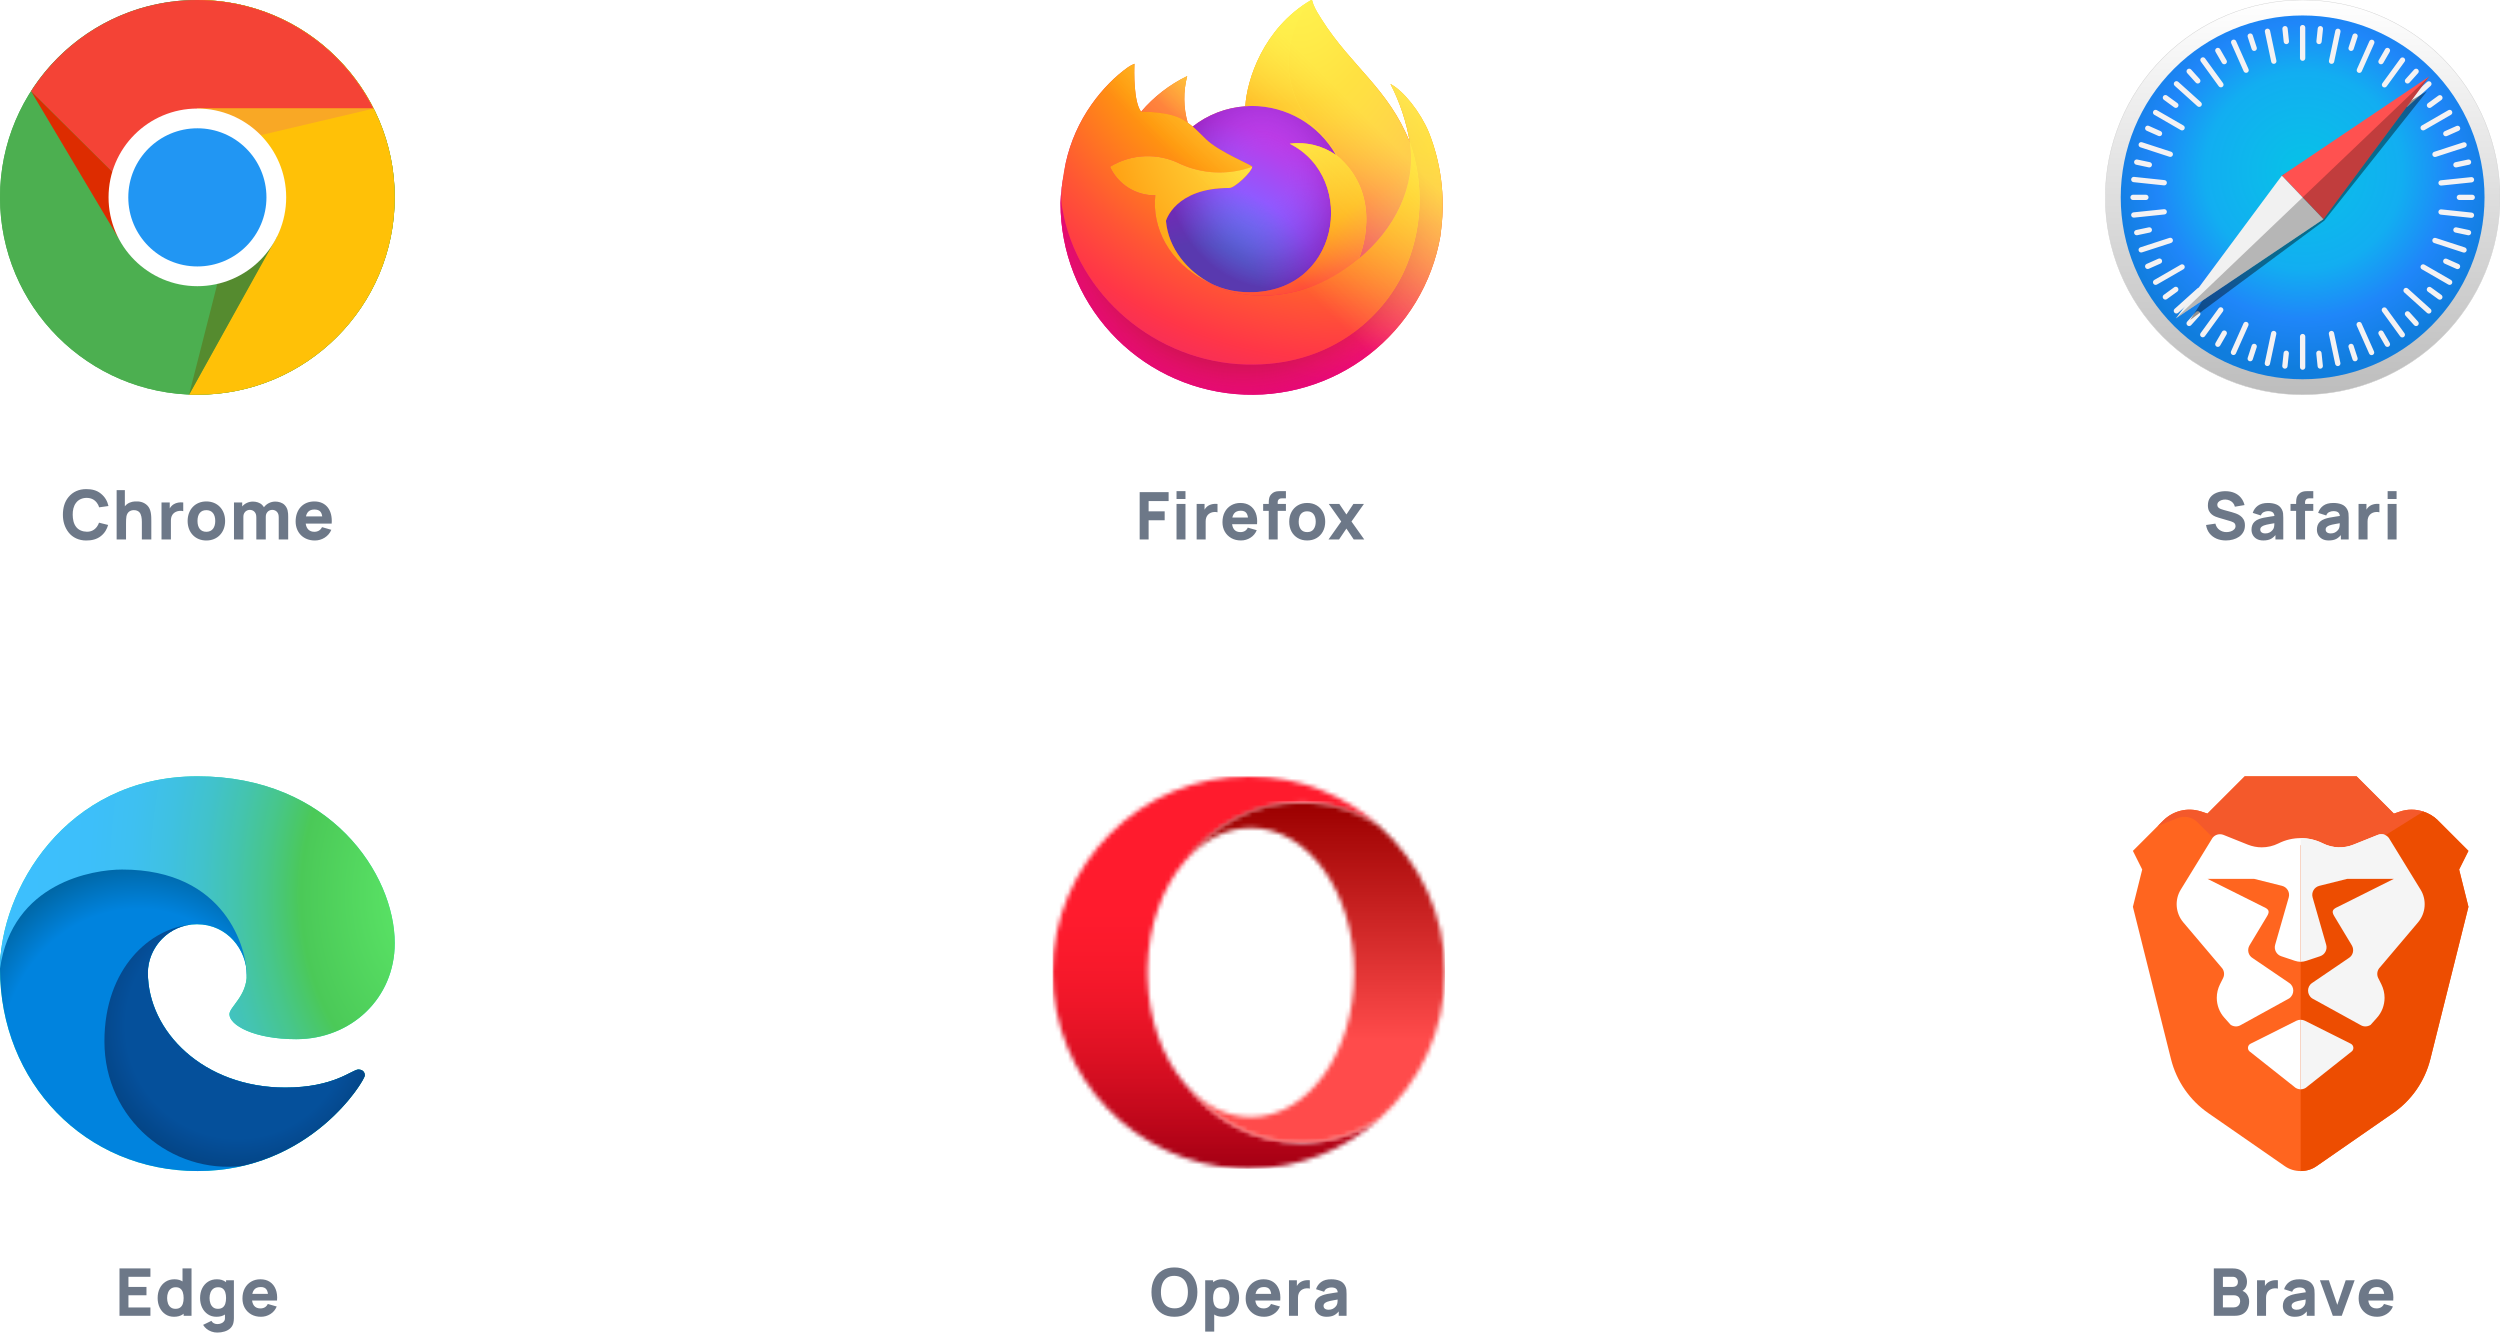 <svg width="570" height="306" viewBox="0 0 570 306" fill="none" xmlns="http://www.w3.org/2000/svg">
<path d="M90 45C90 69.849 69.849 90 45 90C20.151 90 0 69.849 0 45C0 20.151 20.151 0 45 0C69.849 0 90 20.151 90 45Z" fill="#4CAF50"/>
<path d="M45 0V45L63 54L43.103 90C43.816 90 44.287 90 45 90C69.869 90 90 69.869 90 45C90 20.131 69.869 0 45 0Z" fill="#FFC107"/>
<path d="M90 45C90 69.849 69.849 90 45 90C20.151 90 0 69.849 0 45C0 20.151 20.151 0 45 0C69.849 0 90 20.151 90 45Z" fill="#4CAF50"/>
<path d="M45 0V45L63 54L43.103 90C43.816 90 44.287 90 45 90C69.869 90 90 69.869 90 45C90 20.131 69.869 0 45 0Z" fill="#FFC107"/>
<path d="M85.14 24.75H45V54L38.25 51.75L7.11 20.835H7.065C15.03 8.303 29.047 0 45 0C62.55 0 77.737 10.08 85.14 24.75Z" fill="#F44336"/>
<path d="M7.106 20.844L27.002 54.283L38.25 51.75L7.106 20.844Z" fill="#DD2C00"/>
<path d="M43.103 90L63.205 53.867L54 47.25L43.103 90Z" fill="#558B2F"/>
<path d="M85.196 24.75H45L41.447 35.055L85.196 24.75Z" fill="#F9A825"/>
<path d="M65.25 45C65.25 56.18 56.18 65.25 45 65.25C33.82 65.25 24.75 56.18 24.75 45C24.75 33.82 33.82 24.75 45 24.75C56.18 24.75 65.25 33.82 65.25 45Z" fill="white"/>
<path d="M60.75 45C60.75 53.701 53.701 60.75 45 60.75C36.299 60.75 29.25 53.701 29.25 45C29.25 36.299 36.299 29.25 45 29.25C53.701 29.25 60.75 36.299 60.75 45Z" fill="#2196F3"/>
<path d="M22.575 119.172C22.465 119.516 22.294 119.828 22.09 120.109C21.528 120.859 20.762 121.25 19.794 121.234C18.825 121.219 17.887 120.859 17.34 120.109C16.762 119.359 16.59 118.359 16.575 117.375C16.559 116.391 16.762 115.375 17.34 114.641C17.887 113.891 18.825 113.5 19.794 113.516C20.762 113.531 21.528 113.891 22.09 114.641C22.325 114.937 22.497 115.297 22.606 115.672L24.731 115.375C24.481 114.297 23.997 113.344 22.981 112.531C22.059 111.781 20.95 111.516 19.653 111.516C18.028 111.516 16.622 112.109 15.622 113.328C14.7 114.437 14.34 115.828 14.34 117.375C14.34 118.859 14.731 120.219 15.637 121.391C16.559 122.578 17.997 123.234 19.653 123.234C20.903 123.234 22.044 122.984 22.997 122.234C23.934 121.484 24.372 120.625 24.653 119.687L22.575 119.172ZM33.578 115.234C32.765 114.437 31.75 114.266 30.75 114.328C29.984 114.375 29.125 114.656 28.578 115.312C28.547 115.359 28.5 115.406 28.468 115.437V111.75H26.593V123H28.734V119.328C28.734 118.75 28.75 118.094 28.828 117.719C28.922 117.25 29.14 116.875 29.453 116.641C29.734 116.437 30.062 116.328 30.453 116.312C31.031 116.297 31.484 116.469 31.781 116.797C32.218 117.266 32.343 118.141 32.343 119.016V123H34.5V118.922C34.5 117.609 34.5 116.141 33.578 115.234ZM39.606 114.969C39.216 115.219 38.919 115.531 38.7 115.922V114.562H36.825V123H38.966V118.687C38.966 117.687 39.388 117.031 40.122 116.687C40.622 116.453 41.309 116.406 41.778 116.547V114.562C41.013 114.469 40.216 114.594 39.606 114.969ZM47.045 123.234C49.576 123.234 51.326 121.406 51.326 118.781C51.326 116.172 49.592 114.328 47.045 114.328C44.545 114.328 42.779 116.141 42.779 118.781C42.779 121.391 44.498 123.234 47.045 123.234ZM49.076 118.781C49.076 120.234 48.404 121.25 47.045 121.25C45.717 121.25 45.029 120.297 45.029 118.781C45.029 117.312 45.654 116.312 47.045 116.312C48.389 116.312 49.076 117.281 49.076 118.781ZM64.895 115.141C64.364 114.578 63.473 114.359 62.77 114.359C61.739 114.359 60.77 114.844 60.176 115.656C60.082 115.484 59.942 115.312 59.785 115.141C59.254 114.578 58.364 114.359 57.66 114.359C56.723 114.359 55.817 114.766 55.223 115.469V114.562H53.348V123H55.489V117.891C55.489 117.469 55.551 117.094 55.879 116.719C56.145 116.422 56.551 116.25 56.957 116.25C57.364 116.25 57.77 116.406 58.035 116.703C58.332 117.031 58.442 117.406 58.442 118.016V123H60.598V117.891C60.598 117.469 60.66 117.094 60.989 116.719C61.254 116.422 61.66 116.25 62.067 116.25C62.473 116.25 62.879 116.406 63.145 116.703C63.442 117.031 63.551 117.406 63.551 118.016V123H65.707V117.859C65.707 116.781 65.629 115.906 64.895 115.141ZM69.7 119.375H75.622C75.856 116.437 74.434 114.328 71.668 114.328C69.106 114.328 67.403 116.156 67.403 118.891C67.403 121.406 69.153 123.234 71.793 123.234C73.372 123.234 74.918 122.328 75.543 120.797L73.418 120.187C73.09 120.891 72.45 121.25 71.668 121.25C70.528 121.25 69.856 120.547 69.7 119.375ZM71.668 116.172C72.872 116.172 73.325 116.734 73.465 117.734H69.762C69.965 116.797 70.528 116.172 71.668 116.172Z" fill="#6D7888"/>
<path d="M325.778 30.193C323.882 25.632 320.038 20.708 317.027 19.152C319.174 23.311 320.665 27.777 321.445 32.392L321.452 32.465C316.521 20.169 308.157 15.212 301.327 4.416C300.981 3.87 300.636 3.323 300.299 2.746C300.107 2.416 299.953 2.119 299.819 1.846C299.535 1.297 299.317 0.717 299.168 0.118C299.168 0.09 299.158 0.064 299.14 0.043C299.122 0.022 299.097 0.009 299.069 0.006C299.042 -0.002 299.014 -0.002 298.987 0.006C298.981 0.006 298.972 0.016 298.966 0.018C298.959 0.02 298.944 0.03 298.934 0.035L298.951 0.006C287.995 6.421 284.277 18.297 283.935 24.237C279.56 24.538 275.376 26.15 271.931 28.863C271.571 28.559 271.196 28.274 270.805 28.01C269.812 24.532 269.769 20.85 270.683 17.349C266.659 19.298 263.084 22.061 260.183 25.463H260.163C258.434 23.272 258.556 16.047 258.655 14.537C258.144 14.743 257.655 15.002 257.199 15.311C255.673 16.4 254.246 17.622 252.935 18.963C251.442 20.477 250.078 22.113 248.858 23.855V23.862V23.854C246.053 27.83 244.064 32.322 243.005 37.07L242.947 37.358C242.865 37.742 242.569 39.665 242.518 40.082C242.518 40.115 242.511 40.145 242.508 40.178C242.126 42.162 241.889 44.172 241.8 46.191V46.416C241.81 57.338 245.916 67.859 253.307 75.9C260.699 83.94 270.838 88.916 281.72 89.843C292.602 90.769 303.437 87.58 312.081 80.905C320.726 74.23 326.553 64.555 328.409 53.793C328.482 53.23 328.542 52.673 328.607 52.104C329.505 44.679 328.533 37.147 325.778 30.193ZM275.503 64.337C275.707 64.435 275.898 64.541 276.108 64.634L276.138 64.653C275.926 64.552 275.715 64.447 275.503 64.337ZM321.456 32.475V32.434L321.464 32.48L321.456 32.475Z" fill="url(#paint0_linear)"/>
<path d="M325.778 30.193C323.882 25.633 320.038 20.709 317.027 19.152C319.174 23.311 320.665 27.777 321.445 32.392V32.434L321.452 32.48C324.815 42.101 324.328 52.649 320.095 61.92C315.096 72.647 302.995 83.641 284.053 83.107C263.587 82.527 245.562 67.34 242.193 47.449C241.579 44.312 242.193 42.722 242.501 40.173C242.08 42.153 241.846 44.168 241.8 46.192V46.417C241.81 57.339 245.916 67.859 253.307 75.9C260.699 83.941 270.838 88.916 281.72 89.843C292.602 90.77 303.437 87.581 312.081 80.906C320.726 74.231 326.553 64.556 328.409 53.793C328.482 53.23 328.542 52.673 328.607 52.105C329.505 44.679 328.533 37.147 325.778 30.193Z" fill="url(#paint1_radial)"/>
<path d="M325.778 30.193C323.882 25.633 320.038 20.709 317.027 19.152C319.174 23.311 320.665 27.777 321.445 32.392V32.434L321.452 32.48C324.815 42.101 324.328 52.649 320.095 61.92C315.096 72.647 302.995 83.641 284.053 83.107C263.587 82.527 245.562 67.34 242.193 47.449C241.579 44.312 242.193 42.722 242.501 40.173C242.08 42.153 241.846 44.168 241.8 46.192V46.417C241.81 57.339 245.916 67.859 253.307 75.9C260.699 83.941 270.838 88.916 281.72 89.843C292.602 90.77 303.437 87.581 312.081 80.906C320.726 74.231 326.553 64.556 328.409 53.793C328.482 53.23 328.542 52.673 328.607 52.105C329.505 44.679 328.533 37.147 325.778 30.193Z" fill="url(#paint2_radial)"/>
<path d="M304.581 35.321C304.675 35.387 304.763 35.453 304.852 35.52C303.756 33.577 302.392 31.798 300.8 30.236C287.243 16.676 297.247 0.835 298.934 0.031L298.951 0.006C287.995 6.421 284.277 18.297 283.935 24.237C284.444 24.202 284.948 24.159 285.468 24.159C289.356 24.167 293.172 25.203 296.529 27.163C299.886 29.124 302.664 31.938 304.581 35.321Z" fill="url(#paint3_radial)"/>
<path d="M285.496 38.027C285.424 39.112 281.591 42.854 280.25 42.854C267.847 42.854 265.833 50.358 265.833 50.358C266.382 56.676 270.785 61.88 276.108 64.633C276.351 64.759 276.597 64.873 276.844 64.984C277.27 65.174 277.697 65.348 278.124 65.509C279.951 66.155 281.864 66.524 283.8 66.604C305.541 67.624 309.752 40.606 294.063 32.766C297.764 32.284 301.512 33.194 304.581 35.319C302.664 31.937 299.886 29.123 296.529 27.162C293.172 25.202 289.356 24.165 285.468 24.158C284.95 24.158 284.444 24.201 283.935 24.236C279.56 24.537 275.376 26.149 271.931 28.863C272.596 29.425 273.347 30.177 274.928 31.736C277.888 34.652 285.479 37.673 285.496 38.027Z" fill="url(#paint4_radial)"/>
<path d="M285.496 38.027C285.424 39.112 281.591 42.854 280.25 42.854C267.847 42.854 265.833 50.358 265.833 50.358C266.382 56.676 270.785 61.88 276.108 64.633C276.351 64.759 276.597 64.873 276.844 64.984C277.27 65.174 277.697 65.348 278.124 65.509C279.951 66.155 281.864 66.524 283.8 66.604C305.541 67.624 309.752 40.606 294.063 32.766C297.764 32.284 301.512 33.194 304.581 35.319C302.664 31.937 299.886 29.123 296.529 27.162C293.172 25.202 289.356 24.165 285.468 24.158C284.95 24.158 284.444 24.201 283.935 24.236C279.56 24.537 275.376 26.149 271.931 28.863C272.596 29.425 273.347 30.177 274.928 31.736C277.888 34.652 285.479 37.673 285.496 38.027Z" fill="url(#paint5_radial)"/>
<path d="M269.897 27.413C270.251 27.639 270.542 27.834 270.798 28.011C269.804 24.532 269.761 20.85 270.675 17.35C266.651 19.299 263.076 22.062 260.175 25.464C260.388 25.459 266.716 25.345 269.897 27.413Z" fill="url(#paint6_radial)"/>
<path d="M242.198 47.448C245.565 67.34 263.592 82.527 284.059 83.106C303 83.642 315.101 72.646 320.101 61.92C324.334 52.649 324.82 42.101 321.458 32.48V32.438C321.458 32.405 321.451 32.386 321.458 32.396L321.466 32.47C323.013 42.573 317.875 52.361 309.841 58.98L309.816 59.036C294.163 71.784 279.183 66.728 276.151 64.663C275.94 64.562 275.728 64.457 275.517 64.347C266.39 59.985 262.62 51.67 263.428 44.539C261.262 44.571 259.132 43.974 257.299 42.82C255.465 41.667 254.004 40.006 253.095 38.039C255.491 36.572 258.222 35.742 261.03 35.629C263.837 35.517 266.626 36.125 269.132 37.396C274.298 39.741 280.176 39.972 285.51 38.039C285.493 37.685 277.902 34.663 274.942 31.748C273.36 30.189 272.61 29.439 271.944 28.875C271.585 28.57 271.209 28.286 270.819 28.022C270.56 27.845 270.269 27.654 269.919 27.424C266.737 25.355 260.41 25.469 260.2 25.475H260.18C258.451 23.284 258.573 16.058 258.672 14.549C258.16 14.754 257.672 15.014 257.216 15.322C255.689 16.411 254.263 17.633 252.952 18.974C251.454 20.484 250.084 22.117 248.858 23.855V23.862V23.854C246.053 27.83 244.064 32.322 243.005 37.071C242.984 37.159 241.434 43.935 242.198 47.448Z" fill="url(#paint7_radial)"/>
<path d="M300.802 30.235C302.395 31.799 303.759 33.58 304.854 35.525C305.094 35.706 305.318 35.886 305.508 36.061C315.397 45.177 310.216 58.064 309.83 58.981C317.863 52.362 322.998 42.574 321.455 32.471C316.521 20.169 308.157 15.212 301.327 4.416C300.981 3.87 300.636 3.323 300.299 2.746C300.107 2.416 299.953 2.119 299.819 1.846C299.536 1.297 299.317 0.717 299.168 0.118C299.168 0.09 299.158 0.064 299.14 0.043C299.122 0.022 299.097 0.009 299.069 0.006C299.042 -0.002 299.014 -0.002 298.987 0.006C298.981 0.006 298.972 0.016 298.966 0.018C298.959 0.02 298.944 0.03 298.934 0.035C297.247 0.835 287.243 16.676 300.802 30.235Z" fill="url(#paint8_radial)"/>
<path d="M305.501 36.055C305.311 35.881 305.087 35.701 304.847 35.519C304.758 35.453 304.671 35.387 304.576 35.32C301.508 33.195 297.76 32.285 294.059 32.767C309.748 40.611 305.538 67.624 283.796 66.605C281.86 66.525 279.946 66.156 278.12 65.51C277.693 65.35 277.266 65.175 276.839 64.985C276.593 64.873 276.346 64.76 276.103 64.634L276.133 64.653C279.165 66.723 294.141 71.78 309.798 59.026L309.823 58.97C310.214 58.058 315.395 45.168 305.501 36.055Z" fill="url(#paint9_radial)"/>
<path d="M265.833 50.359C265.833 50.359 267.847 42.856 280.25 42.856C281.591 42.856 285.428 39.114 285.496 38.029C280.162 39.961 274.284 39.73 269.118 37.385C266.613 36.114 263.823 35.506 261.016 35.619C258.209 35.731 255.477 36.561 253.082 38.029C253.991 39.995 255.451 41.656 257.285 42.81C259.119 43.963 261.248 44.56 263.415 44.528C262.606 51.66 266.377 59.975 275.503 64.337C275.707 64.434 275.898 64.54 276.108 64.634C270.781 61.882 266.382 56.678 265.833 50.359Z" fill="url(#paint10_radial)"/>
<path d="M325.778 30.193C323.882 25.632 320.038 20.708 317.027 19.152C319.174 23.311 320.665 27.777 321.445 32.392L321.452 32.465C316.521 20.169 308.157 15.212 301.327 4.416C300.981 3.87 300.636 3.323 300.299 2.746C300.107 2.416 299.953 2.119 299.819 1.846C299.535 1.297 299.317 0.717 299.168 0.118C299.168 0.09 299.158 0.064 299.14 0.043C299.122 0.022 299.097 0.009 299.069 0.006C299.042 -0.002 299.014 -0.002 298.987 0.006C298.981 0.006 298.972 0.016 298.966 0.018C298.959 0.02 298.944 0.03 298.934 0.035L298.951 0.006C287.995 6.421 284.277 18.297 283.935 24.237C284.444 24.202 284.948 24.159 285.468 24.159C289.356 24.166 293.172 25.203 296.529 27.163C299.886 29.124 302.664 31.938 304.581 35.32C301.512 33.195 297.764 32.285 294.063 32.767C309.752 40.611 305.543 67.624 283.8 66.605C281.864 66.525 279.951 66.156 278.124 65.51C277.697 65.35 277.27 65.175 276.844 64.985C276.597 64.873 276.351 64.76 276.108 64.634L276.138 64.653C275.926 64.552 275.715 64.447 275.503 64.337C275.707 64.435 275.898 64.541 276.108 64.634C270.781 61.881 266.382 56.677 265.833 50.359C265.833 50.359 267.847 42.855 280.25 42.855C281.591 42.855 285.427 39.113 285.496 38.028C285.479 37.674 277.888 34.652 274.928 31.737C273.347 30.178 272.596 29.427 271.931 28.863C271.571 28.559 271.196 28.274 270.805 28.01C269.812 24.532 269.769 20.85 270.683 17.349C266.659 19.298 263.084 22.061 260.183 25.463H260.163C258.434 23.272 258.556 16.047 258.655 14.537C258.144 14.743 257.655 15.002 257.199 15.311C255.673 16.4 254.246 17.622 252.935 18.963C251.442 20.477 250.078 22.113 248.858 23.855V23.862V23.854C246.053 27.83 244.064 32.322 243.005 37.07L242.947 37.358C242.865 37.742 242.497 39.692 242.444 40.11C242.444 40.142 242.444 40.078 242.444 40.11C242.107 42.123 241.892 44.153 241.8 46.191V46.416C241.81 57.338 245.916 67.859 253.307 75.9C260.699 83.94 270.838 88.916 281.72 89.843C292.602 90.769 303.437 87.58 312.081 80.905C320.726 74.23 326.553 64.555 328.409 53.793C328.482 53.23 328.542 52.673 328.607 52.104C329.505 44.679 328.533 37.147 325.778 30.193ZM321.45 32.434L321.458 32.48L321.45 32.434Z" fill="url(#paint11_linear)"/>
<path d="M259.845 123V112.2H266.445V114.24H261.885V116.58H265.545V118.62H261.885V123H259.845ZM268.249 113.775V111.975H270.289V113.775H268.249ZM268.249 123V114.9H270.289V123H268.249ZM272.837 123V114.9H274.637V116.88L274.442 116.625C274.547 116.345 274.687 116.09 274.862 115.86C275.037 115.63 275.252 115.44 275.507 115.29C275.702 115.17 275.915 115.077 276.145 115.012C276.375 114.942 276.612 114.9 276.857 114.885C277.102 114.865 277.347 114.87 277.592 114.9V116.805C277.367 116.735 277.105 116.712 276.805 116.737C276.51 116.757 276.242 116.825 276.002 116.94C275.762 117.05 275.56 117.197 275.395 117.382C275.23 117.562 275.105 117.777 275.02 118.027C274.935 118.272 274.892 118.55 274.892 118.86V123H272.837ZM282.938 123.225C282.108 123.225 281.375 123.048 280.74 122.692C280.11 122.332 279.615 121.84 279.255 121.215C278.9 120.585 278.723 119.865 278.723 119.055C278.723 118.17 278.898 117.4 279.248 116.745C279.598 116.09 280.08 115.582 280.695 115.222C281.31 114.857 282.018 114.675 282.818 114.675C283.668 114.675 284.39 114.875 284.985 115.275C285.58 115.675 286.02 116.237 286.305 116.962C286.59 117.687 286.69 118.54 286.605 119.52H284.588V118.77C284.588 117.945 284.455 117.352 284.19 116.992C283.93 116.627 283.503 116.445 282.908 116.445C282.213 116.445 281.7 116.657 281.37 117.082C281.045 117.502 280.883 118.125 280.883 118.95C280.883 119.705 281.045 120.29 281.37 120.705C281.7 121.115 282.183 121.32 282.818 121.32C283.218 121.32 283.56 121.232 283.845 121.057C284.13 120.882 284.348 120.63 284.498 120.3L286.538 120.885C286.233 121.625 285.75 122.2 285.09 122.61C284.435 123.02 283.718 123.225 282.938 123.225ZM280.253 119.52V118.005H285.623V119.52H280.253ZM289.274 123V114.93C289.274 114.725 289.279 114.492 289.289 114.232C289.299 113.972 289.339 113.71 289.409 113.445C289.484 113.18 289.619 112.94 289.814 112.725C290.064 112.445 290.334 112.255 290.624 112.155C290.919 112.05 291.204 111.995 291.479 111.99C291.754 111.98 291.989 111.975 292.184 111.975H293.189V113.625H292.259C291.939 113.625 291.701 113.707 291.546 113.872C291.391 114.032 291.314 114.225 291.314 114.45V123H289.274ZM287.999 116.475V114.9H293.189V116.475H287.999ZM298.037 123.225C297.222 123.225 296.507 123.043 295.892 122.677C295.277 122.312 294.797 121.81 294.452 121.17C294.112 120.525 293.942 119.785 293.942 118.95C293.942 118.105 294.117 117.362 294.467 116.722C294.817 116.077 295.299 115.575 295.914 115.215C296.529 114.855 297.237 114.675 298.037 114.675C298.852 114.675 299.567 114.857 300.182 115.222C300.802 115.587 301.284 116.092 301.629 116.737C301.974 117.377 302.147 118.115 302.147 118.95C302.147 119.79 301.972 120.532 301.622 121.177C301.277 121.817 300.794 122.32 300.174 122.685C299.559 123.045 298.847 123.225 298.037 123.225ZM298.037 121.32C298.692 121.32 299.179 121.1 299.499 120.66C299.824 120.215 299.987 119.645 299.987 118.95C299.987 118.23 299.822 117.655 299.492 117.225C299.167 116.795 298.682 116.58 298.037 116.58C297.592 116.58 297.227 116.68 296.942 116.88C296.657 117.08 296.444 117.357 296.304 117.712C296.169 118.067 296.102 118.48 296.102 118.95C296.102 119.675 296.264 120.252 296.589 120.682C296.919 121.107 297.402 121.32 298.037 121.32ZM302.903 123L305.798 118.905L302.963 114.9H305.363L306.983 117.3L308.573 114.9H310.973L308.138 118.905L311.048 123H308.648L306.983 120.51L305.303 123H302.903Z" fill="#6D7888"/>
<g clip-path="url(#clip0)">
<path d="M570 45C570 50.91 568.836 56.761 566.575 62.221C564.313 67.68 560.998 72.641 556.82 76.82C552.641 80.999 547.68 84.313 542.221 86.575C536.761 88.836 530.909 90 525 90C513.065 90 501.619 85.259 493.18 76.82C484.741 68.381 480 56.935 480 45C480 33.065 484.741 21.619 493.18 13.18C501.619 4.741 513.065 3.04796e-06 525 0C530.909 -3.77299e-07 536.761 1.164 542.221 3.425C547.68 5.687 552.641 9.002 556.82 13.18C560.998 17.359 564.313 22.32 566.575 27.779C568.836 33.239 570 39.09 570 45Z" fill="url(#paint12_linear)" stroke="#CDCDCD" stroke-width="0.093" stroke-linecap="round" stroke-linejoin="round"/>
<path d="M566.474 44.999C566.474 55.999 562.104 66.548 554.326 74.326C546.549 82.103 536 86.473 525 86.473C514 86.473 503.451 82.103 495.674 74.326C487.896 66.548 483.526 55.999 483.526 44.999C483.526 34 487.896 23.451 495.674 15.673C503.451 7.895 514 3.525 525 3.525C536 3.525 546.549 7.895 554.326 15.673C562.104 23.451 566.474 34 566.474 44.999Z" fill="url(#paint13_radial)"/>
<path d="M525 5.689C524.665 5.689 524.395 5.959 524.395 6.294V13.269C524.395 13.604 524.665 13.873 525 13.873C525.335 13.873 525.605 13.604 525.605 13.269V6.294C525.605 5.959 525.335 5.689 525 5.689ZM521.044 5.939C521.004 5.935 520.963 5.935 520.921 5.94C520.588 5.975 520.348 6.271 520.383 6.604L520.687 9.522C520.722 9.855 521.018 10.095 521.352 10.061C521.685 10.026 521.925 9.73 521.89 9.397L521.586 6.479C521.555 6.187 521.325 5.967 521.044 5.939H521.044ZM528.983 5.942C528.703 5.969 528.472 6.19 528.442 6.481L528.135 9.399C528.1 9.732 528.34 10.028 528.673 10.064C529.006 10.099 529.302 9.859 529.338 9.525L529.644 6.608C529.68 6.274 529.439 5.978 529.106 5.943C529.064 5.939 529.023 5.939 528.983 5.942V5.942ZM516.981 6.529C516.94 6.529 516.9 6.533 516.859 6.542C516.531 6.611 516.323 6.931 516.392 7.259L517.837 14.082C517.906 14.41 518.226 14.618 518.554 14.548C518.881 14.479 519.089 14.159 519.02 13.832L517.575 7.008C517.515 6.721 517.262 6.526 516.981 6.528L516.981 6.529ZM533.047 6.534C532.765 6.532 532.513 6.727 532.452 7.014L531.002 13.836C530.933 14.164 531.14 14.484 531.468 14.553C531.796 14.623 532.116 14.415 532.185 14.087L533.635 7.265C533.704 6.937 533.496 6.617 533.169 6.548C533.128 6.539 533.087 6.535 533.047 6.535L533.047 6.534ZM513.103 7.622C513.024 7.615 512.943 7.624 512.864 7.65C512.545 7.754 512.372 8.093 512.476 8.412L513.382 11.202C513.486 11.521 513.826 11.694 514.144 11.59C514.463 11.487 514.636 11.147 514.532 10.828L513.626 8.038C513.548 7.799 513.337 7.642 513.103 7.622V7.622ZM536.903 7.624C536.668 7.644 536.457 7.801 536.38 8.04L535.473 10.83C535.369 11.148 535.542 11.488 535.861 11.592C536.179 11.695 536.519 11.522 536.623 11.204L537.53 8.413C537.633 8.095 537.46 7.755 537.142 7.651C537.062 7.625 536.981 7.617 536.903 7.624V7.624ZM509.268 9.026C509.189 9.027 509.11 9.044 509.033 9.078C508.727 9.214 508.59 9.57 508.726 9.876L511.559 16.25C511.695 16.556 512.051 16.693 512.357 16.557C512.663 16.421 512.8 16.065 512.664 15.759L509.831 9.385C509.729 9.156 509.503 9.021 509.268 9.026ZM540.781 9.047C540.545 9.043 540.319 9.176 540.217 9.406L537.376 15.775C537.239 16.081 537.376 16.437 537.682 16.574C537.987 16.71 538.344 16.574 538.48 16.268L541.322 9.899C541.458 9.593 541.322 9.236 541.016 9.1C540.939 9.066 540.86 9.049 540.781 9.047V9.047ZM505.708 10.909C505.592 10.9 505.472 10.926 505.364 10.989C505.073 11.157 504.975 11.525 505.142 11.815L506.609 14.356C506.777 14.646 507.145 14.745 507.435 14.577C507.725 14.41 507.824 14.041 507.656 13.751L506.19 11.21C506.085 11.029 505.902 10.922 505.708 10.909V10.909ZM544.292 10.909C544.098 10.922 543.915 11.029 543.811 11.21L542.343 13.751C542.176 14.041 542.275 14.41 542.565 14.577C542.855 14.745 543.224 14.646 543.391 14.356L544.858 11.815C545.025 11.525 544.927 11.157 544.637 10.989C544.528 10.926 544.408 10.901 544.292 10.909V10.909ZM502.252 13.065C502.135 13.069 502.019 13.107 501.917 13.18C501.646 13.377 501.586 13.754 501.783 14.025L505.878 19.67C506.075 19.941 506.452 20.001 506.723 19.805C506.994 19.608 507.054 19.231 506.857 18.96L502.761 13.315C502.639 13.145 502.445 13.058 502.252 13.065V13.065ZM547.792 13.096C547.598 13.088 547.405 13.175 547.282 13.345L543.178 18.985C542.981 19.256 543.041 19.632 543.312 19.829C543.583 20.026 543.959 19.967 544.156 19.696L548.259 14.056C548.456 13.785 548.397 13.409 548.126 13.211C548.024 13.138 547.908 13.1 547.792 13.096ZM499.162 15.656C499.008 15.647 498.85 15.699 498.726 15.811C498.477 16.035 498.457 16.416 498.681 16.665L500.644 18.846C500.868 19.095 501.249 19.114 501.498 18.89C501.747 18.666 501.767 18.285 501.543 18.036L499.58 15.856C499.468 15.731 499.316 15.664 499.162 15.656V15.656ZM550.842 15.66C550.688 15.669 550.537 15.736 550.425 15.86L548.462 18.04C548.237 18.289 548.257 18.67 548.506 18.894C548.755 19.119 549.136 19.099 549.36 18.85L551.324 16.669C551.548 16.421 551.528 16.04 551.279 15.815C551.154 15.703 550.997 15.652 550.843 15.66L550.842 15.66ZM496.201 18.5C496.046 18.509 495.895 18.576 495.783 18.7C495.559 18.949 495.579 19.33 495.828 19.554L501.012 24.221C501.261 24.445 501.641 24.425 501.865 24.176C502.09 23.927 502.07 23.546 501.821 23.322L496.637 18.655C496.512 18.543 496.355 18.492 496.201 18.5L496.201 18.5ZM553.818 18.521C553.664 18.512 553.506 18.564 553.381 18.675L548.195 23.338C547.946 23.562 547.925 23.943 548.149 24.192C548.373 24.441 548.754 24.462 549.003 24.238L554.19 19.575C554.439 19.351 554.46 18.97 554.236 18.721C554.124 18.596 553.972 18.529 553.818 18.521H553.818ZM493.738 21.667C493.544 21.66 493.351 21.747 493.228 21.916C493.031 22.187 493.091 22.564 493.362 22.761L495.735 24.485C496.006 24.682 496.383 24.623 496.58 24.352C496.777 24.081 496.717 23.704 496.446 23.507L494.073 21.782C493.971 21.709 493.855 21.671 493.738 21.667L493.738 21.667ZM556.278 21.689C556.162 21.693 556.045 21.73 555.944 21.804L553.569 23.527C553.298 23.724 553.238 24.101 553.435 24.372C553.631 24.643 554.008 24.703 554.279 24.506L556.654 22.783C556.925 22.586 556.985 22.21 556.788 21.939C556.665 21.769 556.472 21.682 556.278 21.689V21.689ZM491.437 25.044C491.244 25.057 491.06 25.164 490.956 25.346C490.788 25.636 490.887 26.004 491.177 26.172L497.217 29.659C497.507 29.826 497.876 29.728 498.043 29.438C498.211 29.148 498.112 28.779 497.822 28.612L491.782 25.124C491.673 25.062 491.553 25.036 491.437 25.044V25.044ZM558.563 25.044C558.447 25.036 558.327 25.061 558.218 25.125L552.178 28.612C551.888 28.779 551.789 29.148 551.957 29.438C552.124 29.728 552.493 29.827 552.783 29.659L558.823 26.172C559.113 26.004 559.212 25.636 559.044 25.346C558.94 25.164 558.756 25.058 558.563 25.044V25.044ZM489.697 28.644C489.461 28.639 489.235 28.773 489.133 29.003C488.997 29.309 489.133 29.665 489.439 29.802L492.119 30.997C492.425 31.133 492.781 30.997 492.917 30.691C493.054 30.385 492.917 30.029 492.611 29.892L489.932 28.697C489.855 28.663 489.776 28.646 489.697 28.644ZM560.315 28.669C560.236 28.671 560.156 28.688 560.08 28.722L557.4 29.915C557.094 30.051 556.957 30.407 557.093 30.713C557.229 31.019 557.585 31.156 557.892 31.02L560.572 29.827C560.878 29.69 561.014 29.334 560.878 29.028C560.776 28.799 560.55 28.665 560.315 28.669ZM488.146 32.407C487.912 32.427 487.701 32.584 487.623 32.823C487.519 33.141 487.692 33.481 488.011 33.585L494.642 35.746C494.961 35.849 495.301 35.677 495.404 35.358C495.508 35.04 495.336 34.7 495.017 34.596L488.385 32.435C488.306 32.409 488.225 32.401 488.146 32.407V32.407ZM561.862 32.433C561.784 32.426 561.703 32.434 561.624 32.461L554.991 34.617C554.672 34.721 554.499 35.06 554.603 35.379C554.706 35.697 555.046 35.871 555.365 35.767L561.997 33.611C562.316 33.507 562.489 33.167 562.386 32.849C562.308 32.61 562.097 32.453 561.862 32.433V32.433ZM487.18 36.357C486.899 36.354 486.646 36.55 486.585 36.836C486.515 37.164 486.723 37.484 487.051 37.553L489.921 38.163C490.248 38.233 490.568 38.025 490.638 37.697C490.708 37.37 490.5 37.05 490.172 36.98L487.302 36.37C487.262 36.362 487.221 36.358 487.18 36.358V36.357ZM562.821 36.363C562.781 36.363 562.74 36.368 562.699 36.376L559.829 36.985C559.502 37.055 559.294 37.374 559.363 37.702C559.433 38.03 559.753 38.238 560.081 38.168L562.95 37.559C563.278 37.489 563.486 37.169 563.416 36.841C563.355 36.555 563.103 36.36 562.821 36.362L562.821 36.363ZM486.449 40.33C486.169 40.357 485.938 40.577 485.907 40.868C485.872 41.201 486.112 41.498 486.445 41.533L493.381 42.267C493.714 42.302 494.01 42.062 494.046 41.729C494.081 41.395 493.841 41.099 493.508 41.064L486.572 40.33C486.53 40.326 486.489 40.326 486.449 40.33V40.33ZM563.557 40.382C563.517 40.378 563.476 40.378 563.434 40.383L556.498 41.106C556.164 41.141 555.924 41.438 555.959 41.771C555.994 42.104 556.29 42.344 556.623 42.309L563.56 41.585C563.893 41.551 564.133 41.254 564.099 40.921C564.068 40.63 563.838 40.409 563.557 40.382L563.557 40.382ZM486.332 44.397C485.997 44.397 485.727 44.666 485.727 45.002C485.727 45.336 485.997 45.606 486.332 45.606H489.265C489.6 45.606 489.87 45.336 489.87 45.002C489.87 44.666 489.6 44.397 489.265 44.397H486.332ZM560.735 44.397C560.4 44.397 560.13 44.666 560.13 45.002C560.13 45.336 560.4 45.606 560.735 45.606H563.668C564.003 45.606 564.273 45.336 564.273 45.002C564.273 44.666 564.003 44.397 563.668 44.397H560.735ZM493.5 47.693C493.46 47.689 493.419 47.689 493.377 47.694L486.44 48.417C486.107 48.452 485.867 48.748 485.901 49.082C485.936 49.415 486.232 49.655 486.565 49.62L493.503 48.896C493.836 48.862 494.076 48.565 494.041 48.232C494.011 47.941 493.78 47.72 493.5 47.693H493.5ZM556.497 47.736C556.216 47.763 555.985 47.983 555.955 48.274C555.919 48.607 556.159 48.904 556.492 48.939L563.428 49.673C563.761 49.708 564.058 49.468 564.093 49.135C564.128 48.802 563.888 48.505 563.555 48.47L556.62 47.736C556.578 47.732 556.537 47.732 556.497 47.736L556.497 47.736ZM490.042 51.821C490.002 51.821 489.961 51.825 489.92 51.834L487.05 52.443C486.722 52.513 486.514 52.833 486.584 53.161C486.654 53.488 486.973 53.696 487.301 53.626L490.171 53.017C490.499 52.947 490.706 52.627 490.637 52.3C490.576 52.013 490.324 51.818 490.042 51.821L490.042 51.821ZM559.957 51.827C559.676 51.824 559.423 52.019 559.362 52.306C559.293 52.633 559.5 52.953 559.828 53.023L562.698 53.633C563.025 53.702 563.345 53.495 563.415 53.167C563.485 52.84 563.277 52.519 562.949 52.45L560.079 51.84C560.039 51.831 559.998 51.827 559.957 51.827L559.957 51.827ZM494.874 54.208C494.796 54.201 494.715 54.21 494.636 54.236L488.003 56.392C487.684 56.496 487.511 56.836 487.615 57.154C487.718 57.473 488.058 57.646 488.377 57.542L495.009 55.386C495.328 55.283 495.501 54.943 495.398 54.624C495.32 54.385 495.109 54.228 494.874 54.208V54.208ZM555.119 54.23C554.884 54.249 554.674 54.406 554.596 54.645C554.492 54.964 554.665 55.304 554.983 55.407L561.615 57.568C561.933 57.672 562.273 57.499 562.377 57.181C562.481 56.862 562.308 56.522 561.99 56.418L555.358 54.258C555.278 54.231 555.197 54.223 555.119 54.23V54.23ZM492.343 58.931C492.265 58.932 492.185 58.949 492.109 58.983L489.428 60.177C489.122 60.313 488.986 60.669 489.122 60.975C489.258 61.281 489.614 61.417 489.92 61.281L492.601 60.088C492.907 59.952 493.043 59.596 492.907 59.29C492.805 59.06 492.579 58.926 492.343 58.931V58.931ZM557.647 58.954C557.411 58.948 557.185 59.083 557.083 59.312C556.947 59.618 557.083 59.974 557.389 60.111L560.068 61.306C560.374 61.443 560.73 61.306 560.867 61C561.003 60.694 560.867 60.338 560.561 60.202L557.882 59.006C557.805 58.972 557.726 58.955 557.647 58.954V58.954ZM497.562 60.264C497.446 60.255 497.326 60.281 497.217 60.344L491.177 63.831C490.887 63.999 490.788 64.367 490.956 64.657C491.123 64.948 491.492 65.046 491.782 64.879L497.822 61.392C498.112 61.224 498.211 60.856 498.043 60.566C497.938 60.384 497.755 60.278 497.562 60.264V60.264ZM552.438 60.264C552.245 60.277 552.062 60.384 551.957 60.566C551.789 60.856 551.888 61.224 552.178 61.392L558.218 64.879C558.508 65.046 558.877 64.948 559.044 64.657C559.212 64.367 559.113 63.999 558.823 63.831L552.783 60.344C552.674 60.281 552.554 60.256 552.438 60.264V60.264ZM496.055 65.382C495.939 65.386 495.822 65.423 495.721 65.497L493.346 67.22C493.075 67.417 493.015 67.793 493.212 68.065C493.408 68.336 493.785 68.396 494.056 68.199L496.431 66.476C496.702 66.279 496.762 65.903 496.566 65.632C496.443 65.462 496.249 65.375 496.055 65.382V65.382ZM553.93 65.402C553.736 65.395 553.543 65.482 553.42 65.651C553.223 65.922 553.283 66.299 553.554 66.496L555.927 68.221C556.199 68.418 556.575 68.358 556.772 68.087C556.969 67.816 556.909 67.439 556.638 67.242L554.265 65.518C554.163 65.444 554.047 65.406 553.93 65.402L553.93 65.402ZM501.433 65.611C501.279 65.602 501.122 65.654 500.997 65.766L495.81 70.428C495.561 70.652 495.541 71.033 495.765 71.282C495.989 71.531 496.369 71.552 496.619 71.328L501.806 66.665C502.055 66.441 502.075 66.06 501.851 65.811C501.739 65.686 501.588 65.619 501.433 65.611ZM548.552 65.627C548.398 65.636 548.246 65.703 548.134 65.827C547.91 66.076 547.93 66.457 548.179 66.681L553.363 71.348C553.612 71.572 553.993 71.552 554.217 71.303C554.441 71.054 554.421 70.673 554.172 70.449L548.988 65.782C548.864 65.671 548.707 65.619 548.552 65.627V65.627ZM506.354 70.057C506.16 70.05 505.967 70.137 505.844 70.306L501.741 75.946C501.544 76.217 501.603 76.594 501.874 76.791C502.145 76.988 502.522 76.929 502.719 76.658L506.822 71.018C507.019 70.747 506.959 70.37 506.689 70.173C506.587 70.099 506.471 70.061 506.354 70.057ZM543.612 70.082C543.496 70.087 543.379 70.124 543.278 70.198C543.006 70.394 542.946 70.771 543.143 71.042L547.238 76.688C547.435 76.959 547.812 77.019 548.083 76.822C548.354 76.626 548.414 76.249 548.217 75.978L544.122 70.332C543.999 70.163 543.806 70.076 543.612 70.082V70.082ZM501.058 70.954C500.903 70.962 500.752 71.029 500.64 71.153L498.677 73.334C498.453 73.583 498.472 73.964 498.721 74.188C498.97 74.412 499.351 74.392 499.575 74.143L501.539 71.963C501.763 71.714 501.743 71.333 501.494 71.109C501.369 70.996 501.212 70.945 501.058 70.954L501.058 70.954ZM548.939 70.956C548.784 70.948 548.627 70.999 548.503 71.112C548.254 71.336 548.234 71.716 548.458 71.965L550.42 74.146C550.645 74.395 551.025 74.415 551.274 74.191C551.523 73.967 551.543 73.586 551.319 73.337L549.356 71.156C549.244 71.032 549.093 70.965 548.939 70.956L548.939 70.956ZM512.084 73.375C511.848 73.369 511.623 73.504 511.52 73.734L508.678 80.103C508.542 80.409 508.678 80.765 508.984 80.902C509.29 81.038 509.646 80.902 509.783 80.596L512.625 74.226C512.761 73.921 512.625 73.564 512.319 73.428C512.242 73.394 512.162 73.377 512.084 73.375ZM537.878 73.393C537.799 73.394 537.719 73.411 537.643 73.445C537.337 73.581 537.2 73.937 537.336 74.243L540.169 80.617C540.305 80.922 540.661 81.059 540.967 80.923C541.273 80.787 541.41 80.431 541.274 80.125L538.441 73.752C538.339 73.522 538.113 73.388 537.878 73.393ZM507.09 75.344C506.897 75.357 506.714 75.465 506.609 75.646L505.142 78.187C504.975 78.477 505.073 78.845 505.364 79.013C505.654 79.18 506.022 79.081 506.19 78.791L507.656 76.251C507.824 75.96 507.725 75.592 507.435 75.424C507.326 75.362 507.207 75.336 507.09 75.344V75.344ZM542.91 75.344C542.793 75.336 542.674 75.362 542.565 75.425C542.275 75.592 542.176 75.96 542.344 76.251L543.811 78.791C543.978 79.081 544.347 79.18 544.637 79.013C544.927 78.845 545.025 78.477 544.858 78.187L543.391 75.646C543.286 75.465 543.103 75.358 542.91 75.344V75.344ZM518.41 75.436C518.128 75.433 517.876 75.628 517.815 75.915L516.366 82.737C516.296 83.065 516.504 83.385 516.831 83.454C517.159 83.524 517.479 83.316 517.549 82.988L518.998 76.166C519.068 75.838 518.86 75.518 518.532 75.449C518.491 75.44 518.45 75.436 518.41 75.436L518.41 75.436ZM531.569 75.44C531.528 75.44 531.488 75.444 531.447 75.453C531.119 75.522 530.911 75.842 530.98 76.169L532.425 82.993C532.494 83.321 532.814 83.529 533.142 83.459C533.469 83.39 533.677 83.07 533.608 82.742L532.163 75.919C532.103 75.632 531.85 75.437 531.569 75.44L531.569 75.44ZM525 76.128C524.665 76.128 524.395 76.398 524.395 76.733V83.707C524.395 84.042 524.665 84.312 525 84.312C525.335 84.312 525.605 84.042 525.605 83.707V76.733C525.605 76.398 525.335 76.128 525 76.128ZM513.9 78.382C513.666 78.402 513.455 78.559 513.377 78.798L512.47 81.588C512.367 81.907 512.54 82.246 512.858 82.35C513.177 82.454 513.517 82.28 513.62 81.962L514.527 79.172C514.631 78.853 514.458 78.513 514.139 78.41C514.06 78.384 513.979 78.375 513.9 78.382V78.382ZM536.095 78.383C536.017 78.376 535.936 78.385 535.856 78.411C535.537 78.514 535.364 78.854 535.468 79.173L536.374 81.963C536.478 82.282 536.818 82.455 537.136 82.351C537.455 82.248 537.628 81.908 537.525 81.59L536.618 78.799C536.54 78.56 536.33 78.403 536.095 78.383V78.383ZM521.204 79.937C520.924 79.964 520.693 80.184 520.662 80.476L520.356 83.394C520.321 83.727 520.561 84.023 520.894 84.058C521.227 84.093 521.524 83.853 521.559 83.52L521.865 80.602C521.9 80.269 521.66 79.973 521.327 79.938C521.285 79.933 521.244 79.933 521.204 79.937L521.204 79.937ZM528.771 79.94C528.731 79.936 528.69 79.936 528.648 79.941C528.315 79.975 528.075 80.272 528.11 80.605L528.414 83.523C528.449 83.856 528.745 84.096 529.079 84.061C529.412 84.026 529.652 83.73 529.617 83.397L529.313 80.479C529.282 80.188 529.052 79.967 528.771 79.94L528.771 79.94Z" fill="#F4F2F3"/>
<g opacity="0.409" filter="url(#filter0_f)">
<path d="M553.342 20.814L520.259 40.036L499.342 72.965L529.942 50.3L553.342 20.814Z" fill="black"/>
</g>
<path d="M529.741 49.966L520.259 40.035L553.897 17.407L529.741 49.966Z" fill="#FF5150"/>
<path d="M529.741 49.965L520.259 40.035L496.103 72.594L529.741 49.965Z" fill="#F1F1F1"/>
<path opacity="0.243" d="M496.103 72.594L529.741 49.965L553.897 17.406L496.103 72.594Z" fill="black"/>
</g>
<path d="M507.51 123.225C506.71 123.225 505.987 123.085 505.342 122.805C504.702 122.52 504.175 122.115 503.76 121.59C503.35 121.06 503.09 120.43 502.98 119.7L505.11 119.385C505.26 120.005 505.57 120.482 506.04 120.817C506.51 121.152 507.045 121.32 507.645 121.32C507.98 121.32 508.305 121.267 508.62 121.162C508.935 121.057 509.192 120.902 509.392 120.697C509.597 120.492 509.7 120.24 509.7 119.94C509.7 119.83 509.682 119.725 509.647 119.625C509.617 119.52 509.565 119.422 509.49 119.332C509.415 119.242 509.307 119.157 509.167 119.077C509.032 118.997 508.86 118.925 508.65 118.86L505.845 118.035C505.635 117.975 505.39 117.89 505.11 117.78C504.835 117.67 504.567 117.512 504.307 117.307C504.047 117.102 503.83 116.832 503.655 116.497C503.485 116.157 503.4 115.73 503.4 115.215C503.4 114.49 503.582 113.887 503.947 113.407C504.312 112.927 504.8 112.57 505.41 112.335C506.02 112.1 506.695 111.985 507.435 111.99C508.18 112 508.845 112.127 509.43 112.372C510.015 112.617 510.505 112.975 510.9 113.445C511.295 113.91 511.58 114.48 511.755 115.155L509.55 115.53C509.47 115.18 509.322 114.885 509.107 114.645C508.892 114.405 508.635 114.222 508.335 114.097C508.04 113.972 507.73 113.905 507.405 113.895C507.085 113.885 506.782 113.93 506.497 114.03C506.217 114.125 505.987 114.265 505.807 114.45C505.632 114.635 505.545 114.855 505.545 115.11C505.545 115.345 505.617 115.537 505.762 115.687C505.907 115.832 506.09 115.95 506.31 116.04C506.53 116.13 506.755 116.205 506.985 116.265L508.86 116.775C509.14 116.85 509.45 116.95 509.79 117.075C510.13 117.195 510.455 117.365 510.765 117.585C511.08 117.8 511.337 118.085 511.537 118.44C511.742 118.795 511.845 119.245 511.845 119.79C511.845 120.37 511.722 120.877 511.477 121.312C511.237 121.742 510.912 122.1 510.502 122.385C510.092 122.665 509.627 122.875 509.107 123.015C508.592 123.155 508.06 123.225 507.51 123.225ZM516.043 123.225C515.463 123.225 514.971 123.115 514.566 122.895C514.166 122.67 513.861 122.372 513.651 122.002C513.446 121.627 513.343 121.215 513.343 120.765C513.343 120.39 513.401 120.047 513.516 119.737C513.631 119.427 513.816 119.155 514.071 118.92C514.331 118.68 514.678 118.48 515.113 118.32C515.413 118.21 515.771 118.112 516.186 118.027C516.601 117.942 517.071 117.862 517.596 117.787C518.121 117.707 518.698 117.62 519.328 117.525L518.593 117.93C518.593 117.45 518.478 117.097 518.248 116.872C518.018 116.647 517.633 116.535 517.093 116.535C516.793 116.535 516.481 116.607 516.156 116.752C515.831 116.897 515.603 117.155 515.473 117.525L513.628 116.94C513.833 116.27 514.218 115.725 514.783 115.305C515.348 114.885 516.118 114.675 517.093 114.675C517.808 114.675 518.443 114.785 518.998 115.005C519.553 115.225 519.973 115.605 520.258 116.145C520.418 116.445 520.513 116.745 520.543 117.045C520.573 117.345 520.588 117.68 520.588 118.05V123H518.803V121.335L519.058 121.68C518.663 122.225 518.236 122.62 517.776 122.865C517.321 123.105 516.743 123.225 516.043 123.225ZM516.478 121.62C516.853 121.62 517.168 121.555 517.423 121.425C517.683 121.29 517.888 121.137 518.038 120.967C518.193 120.797 518.298 120.655 518.353 120.54C518.458 120.32 518.518 120.065 518.533 119.775C518.553 119.48 518.563 119.235 518.563 119.04L519.163 119.19C518.558 119.29 518.068 119.375 517.693 119.445C517.318 119.51 517.016 119.57 516.786 119.625C516.556 119.68 516.353 119.74 516.178 119.805C515.978 119.885 515.816 119.972 515.691 120.067C515.571 120.157 515.481 120.257 515.421 120.367C515.366 120.477 515.338 120.6 515.338 120.735C515.338 120.92 515.383 121.08 515.473 121.215C515.568 121.345 515.701 121.445 515.871 121.515C516.041 121.585 516.243 121.62 516.478 121.62ZM523.513 123V114.93C523.513 114.725 523.518 114.492 523.528 114.232C523.538 113.972 523.578 113.71 523.648 113.445C523.723 113.18 523.858 112.94 524.053 112.725C524.303 112.445 524.573 112.255 524.863 112.155C525.158 112.05 525.443 111.995 525.718 111.99C525.993 111.98 526.228 111.975 526.423 111.975H527.428V113.625H526.498C526.178 113.625 525.941 113.707 525.786 113.872C525.631 114.032 525.553 114.225 525.553 114.45V123H523.513ZM522.238 116.475V114.9H527.428V116.475H522.238ZM530.955 123.225C530.375 123.225 529.882 123.115 529.477 122.895C529.077 122.67 528.772 122.372 528.562 122.002C528.357 121.627 528.255 121.215 528.255 120.765C528.255 120.39 528.312 120.047 528.427 119.737C528.542 119.427 528.727 119.155 528.982 118.92C529.242 118.68 529.59 118.48 530.025 118.32C530.325 118.21 530.682 118.112 531.097 118.027C531.512 117.942 531.982 117.862 532.507 117.787C533.032 117.707 533.61 117.62 534.24 117.525L533.505 117.93C533.505 117.45 533.39 117.097 533.16 116.872C532.93 116.647 532.545 116.535 532.005 116.535C531.705 116.535 531.392 116.607 531.067 116.752C530.742 116.897 530.515 117.155 530.385 117.525L528.54 116.94C528.745 116.27 529.13 115.725 529.695 115.305C530.26 114.885 531.03 114.675 532.005 114.675C532.72 114.675 533.355 114.785 533.91 115.005C534.465 115.225 534.885 115.605 535.17 116.145C535.33 116.445 535.425 116.745 535.455 117.045C535.485 117.345 535.5 117.68 535.5 118.05V123H533.715V121.335L533.97 121.68C533.575 122.225 533.147 122.62 532.687 122.865C532.232 123.105 531.655 123.225 530.955 123.225ZM531.39 121.62C531.765 121.62 532.08 121.555 532.335 121.425C532.595 121.29 532.8 121.137 532.95 120.967C533.105 120.797 533.21 120.655 533.265 120.54C533.37 120.32 533.43 120.065 533.445 119.775C533.465 119.48 533.475 119.235 533.475 119.04L534.075 119.19C533.47 119.29 532.98 119.375 532.605 119.445C532.23 119.51 531.927 119.57 531.697 119.625C531.467 119.68 531.265 119.74 531.09 119.805C530.89 119.885 530.727 119.972 530.602 120.067C530.482 120.157 530.392 120.257 530.332 120.367C530.277 120.477 530.25 120.6 530.25 120.735C530.25 120.92 530.295 121.08 530.385 121.215C530.48 121.345 530.612 121.445 530.782 121.515C530.952 121.585 531.155 121.62 531.39 121.62ZM537.75 123V114.9H539.55V116.88L539.355 116.625C539.46 116.345 539.6 116.09 539.775 115.86C539.95 115.63 540.165 115.44 540.42 115.29C540.615 115.17 540.828 115.077 541.058 115.012C541.288 114.942 541.525 114.9 541.77 114.885C542.015 114.865 542.26 114.87 542.505 114.9V116.805C542.28 116.735 542.018 116.712 541.718 116.737C541.423 116.757 541.155 116.825 540.915 116.94C540.675 117.05 540.473 117.197 540.308 117.382C540.143 117.562 540.018 117.777 539.933 118.027C539.848 118.272 539.805 118.55 539.805 118.86V123H537.75ZM544.382 113.775V111.975H546.422V113.775H544.382ZM544.382 123V114.9H546.422V123H544.382Z" fill="#6D7888"/>
<path d="M0 220.832C0 203.264 14.753 177 45.032 177C75.267 177 90 199.327 90 215.036C90 227.645 80.035 236.933 67.518 236.933C57.967 236.933 52.31 233.765 52.31 231.241C52.31 229.607 56.259 227.107 56.259 222.281C56.259 216.51 51.791 210.723 44.908 210.723C38.306 210.723 33.716 216.217 33.716 221.759C33.716 235.151 46.384 247.958 65.061 247.958C76.219 247.958 80.269 243.845 81.718 243.845C82.159 243.845 83.174 244.025 83.174 245.202C83.174 246.327 70.83 266.995 45.059 266.995C19.422 267 0 246.802 0 220.832Z" fill="#1DE9B6"/>
<path d="M0 220.832C0 203.264 17.134 193.742 28.642 193.742C58.88 193.742 67.516 199.329 67.516 215.038C67.516 227.647 56.259 227.112 56.259 222.286C56.259 216.514 51.791 210.727 44.908 210.727C38.306 210.727 33.716 216.222 33.716 221.764C33.716 235.156 46.384 247.963 65.061 247.963C76.219 247.963 80.269 243.85 81.718 243.85C82.159 243.85 83.174 244.03 83.174 245.206C83.174 246.331 70.83 267 45.059 267C19.422 267 0 246.802 0 220.832Z" fill="url(#paint14_radial)"/>
<path d="M33.716 221.762C33.716 216.592 37.71 211.469 43.605 210.803C34.371 211.588 23.809 220.646 23.809 237.422C23.809 255.339 39.254 267.719 55.181 265.835C74.05 261.5 83.174 246.17 83.174 245.207C83.174 244.031 82.159 243.851 81.718 243.851C80.271 243.851 76.219 247.964 65.061 247.964C46.384 247.964 33.716 235.157 33.716 221.762Z" fill="url(#paint15_radial)"/>
<path d="M0 220.832C0 203.264 14.753 177 45.032 177C75.267 177 90 199.327 90 215.036C90 227.645 80.035 236.933 67.518 236.933C57.967 236.933 52.31 233.765 52.31 231.241C52.31 229.607 56.259 227.107 56.259 222.281C56.259 216.51 51.588 198.256 27.846 198.256C21.244 198.258 2.826 201.176 0 220.832Z" fill="url(#paint16_radial)"/>
<path d="M27.245 300V289.2H34.295V291.105H29.285V293.415H33.395V295.32H29.285V298.095H34.295V300H27.245ZM39.678 300.225C38.933 300.225 38.281 300.038 37.721 299.662C37.161 299.287 36.723 298.777 36.408 298.132C36.098 297.487 35.943 296.76 35.943 295.95C35.943 295.125 36.101 294.392 36.416 293.752C36.736 293.107 37.183 292.6 37.758 292.23C38.333 291.86 39.008 291.675 39.783 291.675C40.553 291.675 41.201 291.862 41.726 292.237C42.251 292.612 42.648 293.122 42.918 293.767C43.188 294.412 43.323 295.14 43.323 295.95C43.323 296.76 43.186 297.487 42.911 298.132C42.641 298.777 42.236 299.287 41.696 299.662C41.156 300.038 40.483 300.225 39.678 300.225ZM40.008 298.41C40.463 298.41 40.826 298.307 41.096 298.102C41.371 297.897 41.568 297.61 41.688 297.24C41.808 296.87 41.868 296.44 41.868 295.95C41.868 295.46 41.808 295.03 41.688 294.66C41.568 294.29 41.376 294.002 41.111 293.797C40.851 293.592 40.508 293.49 40.083 293.49C39.628 293.49 39.253 293.602 38.958 293.827C38.668 294.047 38.453 294.345 38.313 294.72C38.173 295.09 38.103 295.5 38.103 295.95C38.103 296.405 38.171 296.82 38.306 297.195C38.441 297.565 38.648 297.86 38.928 298.08C39.208 298.3 39.568 298.41 40.008 298.41ZM41.868 300V294.45H41.613V289.2H43.668V300H41.868ZM49.533 303.825C49.073 303.825 48.636 303.75 48.221 303.6C47.806 303.455 47.433 303.25 47.103 302.985C46.778 302.725 46.513 302.42 46.308 302.07L48.198 301.155C48.328 301.395 48.513 301.578 48.753 301.703C48.998 301.828 49.263 301.89 49.548 301.89C49.853 301.89 50.141 301.838 50.411 301.733C50.681 301.633 50.896 301.48 51.056 301.275C51.221 301.075 51.298 300.825 51.288 300.525V298.17H51.543V291.9H53.328V300.555C53.328 300.755 53.318 300.943 53.298 301.118C53.283 301.298 53.253 301.475 53.208 301.65C53.078 302.145 52.836 302.553 52.481 302.873C52.131 303.193 51.701 303.43 51.191 303.585C50.681 303.745 50.128 303.825 49.533 303.825ZM49.353 300.225C48.608 300.225 47.956 300.038 47.396 299.662C46.836 299.287 46.398 298.777 46.083 298.132C45.773 297.487 45.618 296.76 45.618 295.95C45.618 295.125 45.776 294.392 46.091 293.752C46.411 293.107 46.858 292.6 47.433 292.23C48.008 291.86 48.683 291.675 49.458 291.675C50.228 291.675 50.876 291.862 51.401 292.237C51.926 292.612 52.323 293.122 52.593 293.767C52.863 294.412 52.998 295.14 52.998 295.95C52.998 296.76 52.861 297.487 52.586 298.132C52.316 298.777 51.911 299.287 51.371 299.662C50.831 300.038 50.158 300.225 49.353 300.225ZM49.683 298.41C50.138 298.41 50.501 298.307 50.771 298.102C51.046 297.897 51.243 297.61 51.363 297.24C51.483 296.87 51.543 296.44 51.543 295.95C51.543 295.46 51.483 295.03 51.363 294.66C51.243 294.29 51.051 294.002 50.786 293.797C50.526 293.592 50.183 293.49 49.758 293.49C49.303 293.49 48.928 293.602 48.633 293.827C48.343 294.047 48.128 294.345 47.988 294.72C47.848 295.09 47.778 295.5 47.778 295.95C47.778 296.405 47.846 296.82 47.981 297.195C48.116 297.565 48.323 297.86 48.603 298.08C48.883 298.3 49.243 298.41 49.683 298.41ZM59.493 300.225C58.663 300.225 57.931 300.048 57.296 299.692C56.666 299.332 56.171 298.84 55.811 298.215C55.456 297.585 55.279 296.865 55.279 296.055C55.279 295.17 55.453 294.4 55.803 293.745C56.154 293.09 56.636 292.582 57.251 292.222C57.866 291.857 58.574 291.675 59.373 291.675C60.224 291.675 60.946 291.875 61.541 292.275C62.136 292.675 62.576 293.237 62.861 293.962C63.146 294.687 63.246 295.54 63.161 296.52H61.144V295.77C61.144 294.945 61.011 294.352 60.746 293.992C60.486 293.627 60.059 293.445 59.464 293.445C58.769 293.445 58.256 293.657 57.926 294.082C57.601 294.502 57.438 295.125 57.438 295.95C57.438 296.705 57.601 297.29 57.926 297.705C58.256 298.115 58.739 298.32 59.373 298.32C59.773 298.32 60.116 298.232 60.401 298.057C60.686 297.882 60.904 297.63 61.053 297.3L63.093 297.885C62.788 298.625 62.306 299.2 61.646 299.61C60.991 300.02 60.273 300.225 59.493 300.225ZM56.809 296.52V295.005H62.178V296.52H56.809Z" fill="#6D7888"/>
<mask id="mask0" mask-type="alpha" maskUnits="userSpaceOnUse" x="240" y="177" width="75" height="90">
<path d="M284.725 177C260.023 177 240 197.023 240 221.728C240 245.715 258.882 265.287 282.592 266.399C283.302 266.434 284.011 266.452 284.724 266.452C296.175 266.452 306.618 262.147 314.53 255.071C309.288 258.548 303.159 260.549 296.608 260.549C285.96 260.549 276.418 255.264 270.004 246.932C265.061 241.095 261.855 232.464 261.636 222.779V220.672C261.855 210.987 265.06 202.357 270.004 196.52C276.418 188.191 285.958 182.907 296.607 182.907C303.158 182.907 309.292 184.908 314.533 188.384C306.662 181.344 296.28 177.045 284.896 177.004C284.837 177.004 284.781 177 284.724 177H284.725Z" fill="white"/>
</mask>
<g mask="url(#mask0)">
<path d="M314.534 177H240.001V266.451H314.534V177Z" fill="url(#paint17_linear)"/>
</g>
<mask id="mask1" mask-type="alpha" maskUnits="userSpaceOnUse" x="269" y="182" width="61" height="80">
<path d="M269.469 182.605H330V261.071H269.469V182.605Z" fill="white"/>
</mask>
<g mask="url(#mask1)">
<mask id="mask2" mask-type="alpha" maskUnits="userSpaceOnUse" x="270" y="182" width="60" height="79">
<path d="M270.004 196.521C274.107 191.678 279.409 188.757 285.197 188.757C298.219 188.757 308.773 203.518 308.773 221.728C308.773 239.936 298.219 254.695 285.197 254.695C279.409 254.695 274.107 251.775 270.004 246.933C276.418 255.265 285.958 260.55 296.607 260.55C303.158 260.55 309.287 258.549 314.529 255.072C323.685 246.88 329.452 234.979 329.452 221.728C329.452 208.479 323.685 196.574 314.533 188.385C309.293 184.909 303.159 182.908 296.608 182.908C285.958 182.908 276.418 188.192 270.004 196.521Z" fill="white"/>
</mask>
<g mask="url(#mask2)">
<path d="M329.453 182.908H270.004V260.55H329.453V182.908Z" fill="url(#paint18_linear)"/>
</g>
</g>
<path d="M267.768 300.225C266.688 300.225 265.756 299.99 264.971 299.52C264.191 299.05 263.588 298.392 263.163 297.547C262.743 296.702 262.533 295.72 262.533 294.6C262.533 293.48 262.743 292.497 263.163 291.652C263.588 290.807 264.191 290.15 264.971 289.68C265.756 289.21 266.688 288.975 267.768 288.975C268.848 288.975 269.778 289.21 270.558 289.68C271.343 290.15 271.946 290.807 272.366 291.652C272.791 292.497 273.003 293.48 273.003 294.6C273.003 295.72 272.791 296.702 272.366 297.547C271.946 298.392 271.343 299.05 270.558 299.52C269.778 299.99 268.848 300.225 267.768 300.225ZM267.768 298.305C268.453 298.315 269.023 298.167 269.478 297.862C269.933 297.557 270.273 297.125 270.498 296.565C270.728 296.005 270.843 295.35 270.843 294.6C270.843 293.85 270.728 293.2 270.498 292.65C270.273 292.1 269.933 291.672 269.478 291.367C269.023 291.062 268.453 290.905 267.768 290.895C267.083 290.885 266.513 291.032 266.058 291.337C265.603 291.642 265.261 292.075 265.031 292.635C264.806 293.195 264.693 293.85 264.693 294.6C264.693 295.35 264.806 296 265.031 296.55C265.261 297.1 265.603 297.527 266.058 297.832C266.513 298.137 267.083 298.295 267.768 298.305ZM278.775 300.225C277.97 300.225 277.298 300.038 276.758 299.662C276.218 299.287 275.81 298.777 275.535 298.132C275.265 297.487 275.13 296.76 275.13 295.95C275.13 295.14 275.265 294.412 275.535 293.767C275.805 293.122 276.203 292.612 276.728 292.237C277.253 291.862 277.9 291.675 278.67 291.675C279.445 291.675 280.12 291.86 280.695 292.23C281.27 292.6 281.715 293.107 282.03 293.752C282.35 294.392 282.51 295.125 282.51 295.95C282.51 296.76 282.353 297.487 282.038 298.132C281.728 298.777 281.293 299.287 280.733 299.662C280.173 300.038 279.52 300.225 278.775 300.225ZM274.785 303.6V291.9H276.585V297.45H276.84V303.6H274.785ZM278.445 298.41C278.885 298.41 279.245 298.3 279.525 298.08C279.805 297.86 280.013 297.565 280.148 297.195C280.283 296.82 280.35 296.405 280.35 295.95C280.35 295.5 280.28 295.09 280.14 294.72C280 294.345 279.783 294.047 279.488 293.827C279.198 293.602 278.825 293.49 278.37 293.49C277.945 293.49 277.6 293.592 277.335 293.797C277.075 294.002 276.885 294.29 276.765 294.66C276.645 295.03 276.585 295.46 276.585 295.95C276.585 296.44 276.645 296.87 276.765 297.24C276.885 297.61 277.08 297.897 277.35 298.102C277.625 298.307 277.99 298.41 278.445 298.41ZM288.226 300.225C287.396 300.225 286.663 300.048 286.028 299.692C285.398 299.332 284.903 298.84 284.543 298.215C284.188 297.585 284.011 296.865 284.011 296.055C284.011 295.17 284.186 294.4 284.536 293.745C284.886 293.09 285.368 292.582 285.983 292.222C286.598 291.857 287.306 291.675 288.106 291.675C288.956 291.675 289.678 291.875 290.273 292.275C290.868 292.675 291.308 293.237 291.593 293.962C291.878 294.687 291.978 295.54 291.893 296.52H289.876V295.77C289.876 294.945 289.743 294.352 289.478 293.992C289.218 293.627 288.791 293.445 288.196 293.445C287.501 293.445 286.988 293.657 286.658 294.082C286.333 294.502 286.171 295.125 286.171 295.95C286.171 296.705 286.333 297.29 286.658 297.705C286.988 298.115 287.471 298.32 288.106 298.32C288.506 298.32 288.848 298.232 289.133 298.057C289.418 297.882 289.636 297.63 289.786 297.3L291.826 297.885C291.521 298.625 291.038 299.2 290.378 299.61C289.723 300.02 289.006 300.225 288.226 300.225ZM285.541 296.52V295.005H290.911V296.52H285.541ZM293.887 300V291.9H295.687V293.88L295.492 293.625C295.597 293.345 295.737 293.09 295.912 292.86C296.087 292.63 296.302 292.44 296.557 292.29C296.752 292.17 296.964 292.077 297.194 292.012C297.424 291.942 297.662 291.9 297.907 291.885C298.152 291.865 298.397 291.87 298.642 291.9V293.805C298.417 293.735 298.154 293.712 297.854 293.737C297.559 293.757 297.292 293.825 297.052 293.94C296.812 294.05 296.609 294.197 296.444 294.382C296.279 294.562 296.154 294.777 296.069 295.027C295.984 295.272 295.942 295.55 295.942 295.86V300H293.887ZM302.472 300.225C301.892 300.225 301.399 300.115 300.994 299.895C300.594 299.67 300.289 299.372 300.079 299.002C299.874 298.627 299.772 298.215 299.772 297.765C299.772 297.39 299.829 297.047 299.944 296.737C300.059 296.427 300.244 296.155 300.499 295.92C300.759 295.68 301.107 295.48 301.542 295.32C301.842 295.21 302.199 295.112 302.614 295.027C303.029 294.942 303.499 294.862 304.024 294.787C304.549 294.707 305.127 294.62 305.757 294.525L305.022 294.93C305.022 294.45 304.907 294.097 304.677 293.872C304.447 293.647 304.062 293.535 303.522 293.535C303.222 293.535 302.909 293.607 302.584 293.752C302.259 293.897 302.032 294.155 301.902 294.525L300.057 293.94C300.262 293.27 300.647 292.725 301.212 292.305C301.777 291.885 302.547 291.675 303.522 291.675C304.237 291.675 304.872 291.785 305.427 292.005C305.982 292.225 306.402 292.605 306.687 293.145C306.847 293.445 306.942 293.745 306.972 294.045C307.002 294.345 307.017 294.68 307.017 295.05V300H305.232V298.335L305.487 298.68C305.092 299.225 304.664 299.62 304.204 299.865C303.749 300.105 303.172 300.225 302.472 300.225ZM302.907 298.62C303.282 298.62 303.597 298.555 303.852 298.425C304.112 298.29 304.317 298.137 304.467 297.967C304.622 297.797 304.727 297.655 304.782 297.54C304.887 297.32 304.947 297.065 304.962 296.775C304.982 296.48 304.992 296.235 304.992 296.04L305.592 296.19C304.987 296.29 304.497 296.375 304.122 296.445C303.747 296.51 303.444 296.57 303.214 296.625C302.984 296.68 302.782 296.74 302.607 296.805C302.407 296.885 302.244 296.972 302.119 297.067C301.999 297.157 301.909 297.257 301.849 297.367C301.794 297.477 301.767 297.6 301.767 297.735C301.767 297.92 301.812 298.08 301.902 298.215C301.997 298.345 302.129 298.445 302.299 298.515C302.469 298.585 302.672 298.62 302.907 298.62Z" fill="#6D7888"/>
<path d="M560.68 198.251L562.805 206.752L554.113 241.498C552.86 246.492 549.842 250.87 545.592 253.803L528.187 265.874C527.103 266.639 525.828 267 524.553 267C523.278 267 522.002 266.639 520.919 265.874L503.514 253.803C499.263 250.87 496.246 246.492 494.992 241.498L486.3 206.752L488.425 198.251L486.3 194.001L493.207 187.094C495.438 184.863 498.732 184.034 501.75 184.991C501.835 185.012 501.899 185.033 501.962 185.054L503.301 185.501L511.802 177H537.304L545.804 185.501L547.185 185.033C548.949 184.438 550.798 184.459 552.498 185.033C553.731 185.437 554.9 186.117 555.856 187.052C555.877 187.073 555.877 187.073 555.899 187.094L562.805 194.001L560.68 198.251Z" fill="#FF651F"/>
<path d="M555.856 187.052L543.679 194.001L524.553 198.251L505.426 191.876L501.027 187.477C499.837 186.287 498.031 185.904 496.458 186.542L491.974 188.327L493.207 187.094C495.438 184.863 498.732 184.034 501.75 184.991C501.835 185.012 501.899 185.033 501.962 185.054L503.301 185.501L511.802 177H537.304L545.804 185.501L547.186 185.033C548.949 184.438 550.798 184.459 552.498 185.033C553.731 185.437 554.9 186.117 555.856 187.052Z" fill="#F4592B"/>
<path d="M542.638 220.545C542 221.183 541.83 222.181 542.234 222.989L542.957 224.434C543.424 225.39 543.679 226.432 543.679 227.494C543.679 229.194 543.063 230.831 541.915 232.085L540.513 233.657C539.833 234.103 538.983 234.146 538.302 233.763L527.188 227.643C525.934 226.793 525.913 224.944 527.167 224.115L535.476 218.462C536.496 217.867 536.815 216.571 536.22 215.551L532.182 208.835C531.523 207.73 531.885 207.263 533.053 206.753L545.804 200.377H535.178L528.803 201.971C527.634 202.269 526.954 203.459 527.273 204.606L530.376 215.423C530.673 216.507 530.078 217.655 528.994 218.016L525.87 219.057C525.424 219.206 524.999 219.291 524.553 219.291C524.106 219.291 523.66 219.206 523.214 219.057L520.111 218.016C519.027 217.655 518.432 216.507 518.73 215.423L521.833 204.606C522.151 203.459 521.471 202.269 520.302 201.971L513.927 200.377H503.301L516.052 206.753C517.221 207.263 517.582 207.73 516.923 208.835L512.886 215.551C512.291 216.571 512.609 217.867 513.63 218.462L521.939 224.115C523.193 224.944 523.171 226.793 521.918 227.643L510.803 233.763C510.123 234.146 509.273 234.103 508.593 233.657L507.19 232.085C506.043 230.831 505.426 229.194 505.426 227.494C505.426 226.432 505.681 225.39 506.149 224.434L506.872 222.989C507.275 222.181 507.105 221.183 506.468 220.545L497.776 210.281C496.012 208.177 495.778 205.159 497.223 202.821L504.449 191.048C505.023 190.283 506.043 190.007 506.935 190.347L512.503 192.578C513.523 192.982 514.607 193.194 515.67 193.194C516.966 193.194 518.284 192.897 519.474 192.302C521.068 191.494 522.81 191.09 524.553 191.09C526.295 191.09 528.038 191.494 529.632 192.302C531.821 193.386 534.35 193.492 536.602 192.578L542.17 190.347C543.063 190.007 544.083 190.283 544.657 191.048L551.882 202.821C553.327 205.159 553.093 208.177 551.33 210.281L542.638 220.545Z" fill="white"/>
<path d="M536.262 239.672L526.061 247.747C525.658 248.151 525.105 248.363 524.553 248.363C524 248.363 523.448 248.151 523.044 247.747L512.843 239.672C512.333 239.161 512.482 238.29 513.119 237.971L523.596 232.722C523.894 232.574 524.213 232.51 524.553 232.51C524.893 232.51 525.211 232.574 525.509 232.722L535.986 237.971C536.623 238.29 536.772 239.161 536.262 239.672Z" fill="white"/>
<path d="M560.68 198.252L562.805 206.752L554.113 241.498C552.86 246.492 549.842 250.87 545.592 253.803L528.187 265.874C527.103 266.639 525.828 267 524.553 267V192.641L526.678 196.126H541.554V191.876L552.498 185.033C553.752 185.437 554.942 186.138 555.899 187.095L562.805 194.001L560.68 198.252Z" fill="#ED4D01"/>
<path d="M542.638 220.545C542 221.183 541.83 222.181 542.234 222.989L542.956 224.434C543.424 225.39 543.679 226.432 543.679 227.494C543.679 229.194 543.063 230.831 541.915 232.085L540.513 233.657C539.832 234.103 538.982 234.146 538.302 233.763L527.188 227.643C525.934 226.793 525.913 224.944 527.167 224.115L535.476 218.462C536.496 217.867 536.815 216.571 536.22 215.551L532.182 208.835C531.523 207.73 531.884 207.263 533.053 206.753L545.804 200.377H535.178L528.803 201.971C527.634 202.269 526.954 203.459 527.273 204.606L530.376 215.423C530.673 216.507 530.078 217.655 528.994 218.016L525.87 219.057C525.424 219.206 524.999 219.291 524.553 219.291V191.09C526.295 191.09 528.038 191.494 529.632 192.302C531.821 193.386 534.35 193.492 536.602 192.578L542.17 190.347C543.063 190.007 544.083 190.283 544.657 191.048L551.882 202.821C553.327 205.159 553.093 208.177 551.33 210.281L542.638 220.545Z" fill="#F5F5F5"/>
<path d="M536.262 239.672L526.062 247.747C525.658 248.151 525.105 248.363 524.553 248.363V232.51C524.893 232.51 525.211 232.574 525.509 232.722L535.986 237.971C536.623 238.29 536.772 239.161 536.262 239.672Z" fill="#F5F5F5"/>
<path d="M504.752 300V289.2H509.072C509.842 289.2 510.464 289.355 510.939 289.665C511.414 289.97 511.762 290.355 511.982 290.82C512.202 291.285 512.312 291.755 512.312 292.23C512.312 292.835 512.174 293.337 511.899 293.737C511.629 294.137 511.257 294.405 510.782 294.54V294.165C511.457 294.305 511.962 294.617 512.297 295.102C512.637 295.587 512.807 296.13 512.807 296.73C512.807 297.375 512.687 297.942 512.447 298.432C512.212 298.922 511.852 299.307 511.367 299.587C510.882 299.862 510.272 300 509.537 300H504.752ZM506.822 298.08H509.327C509.602 298.08 509.847 298.022 510.062 297.907C510.277 297.787 510.444 297.622 510.564 297.412C510.689 297.197 510.752 296.945 510.752 296.655C510.752 296.4 510.699 296.172 510.594 295.972C510.489 295.772 510.329 295.615 510.114 295.5C509.904 295.38 509.642 295.32 509.327 295.32H506.822V298.08ZM506.822 293.415H509.042C509.272 293.415 509.477 293.375 509.657 293.295C509.837 293.215 509.979 293.092 510.084 292.927C510.189 292.757 510.242 292.54 510.242 292.275C510.242 291.945 510.139 291.667 509.934 291.442C509.729 291.217 509.432 291.105 509.042 291.105H506.822V293.415ZM514.603 300V291.9H516.403V293.88L516.208 293.625C516.313 293.345 516.453 293.09 516.628 292.86C516.803 292.63 517.018 292.44 517.273 292.29C517.468 292.17 517.68 292.077 517.91 292.012C518.14 291.942 518.378 291.9 518.623 291.885C518.868 291.865 519.113 291.87 519.358 291.9V293.805C519.133 293.735 518.87 293.712 518.57 293.737C518.275 293.757 518.008 293.825 517.768 293.94C517.528 294.05 517.325 294.197 517.16 294.382C516.995 294.562 516.87 294.777 516.785 295.027C516.7 295.272 516.658 295.55 516.658 295.86V300H514.603ZM523.188 300.225C522.608 300.225 522.115 300.115 521.71 299.895C521.31 299.67 521.005 299.372 520.795 299.002C520.59 298.627 520.488 298.215 520.488 297.765C520.488 297.39 520.545 297.047 520.66 296.737C520.775 296.427 520.96 296.155 521.215 295.92C521.475 295.68 521.823 295.48 522.258 295.32C522.558 295.21 522.915 295.112 523.33 295.027C523.745 294.942 524.215 294.862 524.74 294.787C525.265 294.707 525.843 294.62 526.473 294.525L525.738 294.93C525.738 294.45 525.623 294.097 525.393 293.872C525.163 293.647 524.778 293.535 524.238 293.535C523.938 293.535 523.625 293.607 523.3 293.752C522.975 293.897 522.748 294.155 522.618 294.525L520.773 293.94C520.978 293.27 521.363 292.725 521.928 292.305C522.493 291.885 523.263 291.675 524.238 291.675C524.953 291.675 525.588 291.785 526.143 292.005C526.698 292.225 527.118 292.605 527.403 293.145C527.563 293.445 527.658 293.745 527.688 294.045C527.718 294.345 527.733 294.68 527.733 295.05V300H525.948V298.335L526.203 298.68C525.808 299.225 525.38 299.62 524.92 299.865C524.465 300.105 523.888 300.225 523.188 300.225ZM523.623 298.62C523.998 298.62 524.313 298.555 524.568 298.425C524.828 298.29 525.033 298.137 525.183 297.967C525.338 297.797 525.443 297.655 525.498 297.54C525.603 297.32 525.663 297.065 525.678 296.775C525.698 296.48 525.708 296.235 525.708 296.04L526.308 296.19C525.703 296.29 525.213 296.375 524.838 296.445C524.463 296.51 524.16 296.57 523.93 296.625C523.7 296.68 523.498 296.74 523.323 296.805C523.123 296.885 522.96 296.972 522.835 297.067C522.715 297.157 522.625 297.257 522.565 297.367C522.51 297.477 522.483 297.6 522.483 297.735C522.483 297.92 522.528 298.08 522.618 298.215C522.713 298.345 522.845 298.445 523.015 298.515C523.185 298.585 523.388 298.62 523.623 298.62ZM531.88 300L528.94 291.9H530.98L532.9 297.51L534.82 291.9H536.86L533.92 300H531.88ZM541.987 300.225C541.157 300.225 540.425 300.048 539.79 299.692C539.16 299.332 538.665 298.84 538.305 298.215C537.95 297.585 537.772 296.865 537.772 296.055C537.772 295.17 537.947 294.4 538.297 293.745C538.647 293.09 539.13 292.582 539.745 292.222C540.36 291.857 541.067 291.675 541.867 291.675C542.717 291.675 543.44 291.875 544.035 292.275C544.63 292.675 545.07 293.237 545.355 293.962C545.64 294.687 545.74 295.54 545.655 296.52H543.637V295.77C543.637 294.945 543.505 294.352 543.24 293.992C542.98 293.627 542.552 293.445 541.957 293.445C541.262 293.445 540.75 293.657 540.42 294.082C540.095 294.502 539.932 295.125 539.932 295.95C539.932 296.705 540.095 297.29 540.42 297.705C540.75 298.115 541.232 298.32 541.867 298.32C542.267 298.32 542.61 298.232 542.895 298.057C543.18 297.882 543.397 297.63 543.547 297.3L545.587 297.885C545.282 298.625 544.8 299.2 544.14 299.61C543.485 300.02 542.767 300.225 541.987 300.225ZM539.302 296.52V295.005H544.672V296.52H539.302Z" fill="#6D7888"/>
<defs>
<filter id="filter0_f" x="498.668" y="20.141" width="55.347" height="53.498" filterUnits="userSpaceOnUse" color-interpolation-filters="sRGB">
<feFlood flood-opacity="0" result="BackgroundImageFix"/>
<feBlend mode="normal" in="SourceGraphic" in2="BackgroundImageFix" result="shape"/>
<feGaussianBlur stdDeviation="0.337" result="effect1_foregroundBlur"/>
</filter>
<linearGradient id="paint0_linear" x1="320.004" y1="13.943" x2="247.593" y2="83.806" gradientUnits="userSpaceOnUse">
<stop offset="0.048" stop-color="#FFF44F"/>
<stop offset="0.111" stop-color="#FFE847"/>
<stop offset="0.225" stop-color="#FFC830"/>
<stop offset="0.368" stop-color="#FF980E"/>
<stop offset="0.401" stop-color="#FF8B16"/>
<stop offset="0.462" stop-color="#FF672A"/>
<stop offset="0.534" stop-color="#FF3647"/>
<stop offset="0.705" stop-color="#E31587"/>
</linearGradient>
<radialGradient id="paint1_radial" cx="0" cy="0" r="1" gradientUnits="userSpaceOnUse" gradientTransform="translate(316.658 9.989) scale(90.934)">
<stop offset="0.129" stop-color="#FFBD4F"/>
<stop offset="0.186" stop-color="#FFAC31"/>
<stop offset="0.247" stop-color="#FF9D17"/>
<stop offset="0.283" stop-color="#FF980E"/>
<stop offset="0.403" stop-color="#FF563B"/>
<stop offset="0.467" stop-color="#FF3750"/>
<stop offset="0.71" stop-color="#F5156C"/>
<stop offset="0.782" stop-color="#EB0878"/>
<stop offset="0.86" stop-color="#E50080"/>
</radialGradient>
<radialGradient id="paint2_radial" cx="0" cy="0" r="1" gradientUnits="userSpaceOnUse" gradientTransform="translate(283.43 47.165) scale(90.934)">
<stop offset="0.3" stop-color="#960E18"/>
<stop offset="0.351" stop-color="#B11927" stop-opacity="0.74"/>
<stop offset="0.435" stop-color="#DB293D" stop-opacity="0.343"/>
<stop offset="0.497" stop-color="#F5334B" stop-opacity="0.094"/>
<stop offset="0.53" stop-color="#FF3750" stop-opacity="0"/>
</radialGradient>
<radialGradient id="paint3_radial" cx="0" cy="0" r="1" gradientUnits="userSpaceOnUse" gradientTransform="translate(294.393 -10.648) scale(65.878)">
<stop offset="0.132" stop-color="#FFF44F"/>
<stop offset="0.252" stop-color="#FFDC3E"/>
<stop offset="0.506" stop-color="#FF9D12"/>
<stop offset="0.526" stop-color="#FF980E"/>
</radialGradient>
<radialGradient id="paint4_radial" cx="0" cy="0" r="1" gradientUnits="userSpaceOnUse" gradientTransform="translate(273.372 70.916) scale(43.298)">
<stop offset="0.353" stop-color="#3A8EE6"/>
<stop offset="0.472" stop-color="#5C79F0"/>
<stop offset="0.669" stop-color="#9059FF"/>
<stop offset="1" stop-color="#C139E6"/>
</radialGradient>
<radialGradient id="paint5_radial" cx="0" cy="0" r="1" gradientUnits="userSpaceOnUse" gradientTransform="translate(288.399 39.712) rotate(-13.592) scale(22.956 26.876)">
<stop offset="0.206" stop-color="#9059FF" stop-opacity="0"/>
<stop offset="0.278" stop-color="#8C4FF3" stop-opacity="0.064"/>
<stop offset="0.747" stop-color="#7716A8" stop-opacity="0.45"/>
<stop offset="0.975" stop-color="#6E008B" stop-opacity="0.6"/>
</radialGradient>
<radialGradient id="paint6_radial" cx="0" cy="0" r="1" gradientUnits="userSpaceOnUse" gradientTransform="translate(282.282 6.269) scale(31.148)">
<stop stop-color="#FFE226"/>
<stop offset="0.121" stop-color="#FFDB27"/>
<stop offset="0.295" stop-color="#FFC82A"/>
<stop offset="0.502" stop-color="#FFA930"/>
<stop offset="0.732" stop-color="#FF7E37"/>
<stop offset="0.792" stop-color="#FF7139"/>
</radialGradient>
<radialGradient id="paint7_radial" cx="0" cy="0" r="1" gradientUnits="userSpaceOnUse" gradientTransform="translate(306.765 -13.489) scale(132.896)">
<stop offset="0.113" stop-color="#FFF44F"/>
<stop offset="0.456" stop-color="#FF980E"/>
<stop offset="0.622" stop-color="#FF5634"/>
<stop offset="0.716" stop-color="#FF3647"/>
<stop offset="0.904" stop-color="#E31587"/>
</radialGradient>
<radialGradient id="paint8_radial" cx="0" cy="0" r="1" gradientUnits="userSpaceOnUse" gradientTransform="translate(295.564 -6.1) rotate(83.976) scale(97.403 63.924)">
<stop stop-color="#FFF44F"/>
<stop offset="0.06" stop-color="#FFE847"/>
<stop offset="0.168" stop-color="#FFC830"/>
<stop offset="0.304" stop-color="#FF980E"/>
<stop offset="0.356" stop-color="#FF8B16"/>
<stop offset="0.455" stop-color="#FF672A"/>
<stop offset="0.57" stop-color="#FF3647"/>
<stop offset="0.737" stop-color="#E31587"/>
</radialGradient>
<radialGradient id="paint9_radial" cx="0" cy="0" r="1" gradientUnits="userSpaceOnUse" gradientTransform="translate(281.548 17.805) scale(82.969)">
<stop offset="0.137" stop-color="#FFF44F"/>
<stop offset="0.48" stop-color="#FF980E"/>
<stop offset="0.592" stop-color="#FF5634"/>
<stop offset="0.655" stop-color="#FF3647"/>
<stop offset="0.904" stop-color="#E31587"/>
</radialGradient>
<radialGradient id="paint10_radial" cx="0" cy="0" r="1" gradientUnits="userSpaceOnUse" gradientTransform="translate(303.45 22.661) scale(90.809)">
<stop offset="0.094" stop-color="#FFF44F"/>
<stop offset="0.231" stop-color="#FFE141"/>
<stop offset="0.509" stop-color="#FFAF1E"/>
<stop offset="0.626" stop-color="#FF980E"/>
</radialGradient>
<linearGradient id="paint11_linear" x1="319.134" y1="13.57" x2="257.519" y2="75.183" gradientUnits="userSpaceOnUse">
<stop offset="0.167" stop-color="#FFF44F" stop-opacity="0.8"/>
<stop offset="0.266" stop-color="#FFF44F" stop-opacity="0.634"/>
<stop offset="0.489" stop-color="#FFF44F" stop-opacity="0.217"/>
<stop offset="0.6" stop-color="#FFF44F" stop-opacity="0"/>
</linearGradient>
<linearGradient id="paint12_linear" x1="525" y1="90" x2="525" y2="0" gradientUnits="userSpaceOnUse">
<stop stop-color="#BDBDBD"/>
<stop offset="1" stop-color="white"/>
</linearGradient>
<radialGradient id="paint13_radial" cx="0" cy="0" r="1" gradientUnits="userSpaceOnUse" gradientTransform="translate(525.189 38.952) scale(45)">
<stop stop-color="#06C2E7"/>
<stop offset="0.25" stop-color="#0DB8EC"/>
<stop offset="0.5" stop-color="#12AEF1"/>
<stop offset="0.75" stop-color="#1F86F9"/>
<stop offset="1" stop-color="#107DDD"/>
</radialGradient>
<radialGradient id="paint14_radial" cx="0" cy="0" r="1" gradientUnits="userSpaceOnUse" gradientTransform="translate(31.484 241.915) scale(48.033 53.235)">
<stop offset="0.652" stop-color="#0083DE"/>
<stop offset="0.822" stop-color="#006AAC"/>
<stop offset="0.944" stop-color="#005A8C"/>
</radialGradient>
<radialGradient id="paint15_radial" cx="0" cy="0" r="1" gradientUnits="userSpaceOnUse" gradientTransform="translate(54.184 233.949) scale(37.075 37.179)">
<stop offset="0.69" stop-color="#05509B"/>
<stop offset="0.717" stop-color="#054E98"/>
<stop offset="1" stop-color="#033E78"/>
</radialGradient>
<radialGradient id="paint16_radial" cx="0" cy="0" r="1" gradientUnits="userSpaceOnUse" gradientTransform="translate(98.208 204.127) rotate(180) scale(138.447 208.833)">
<stop stop-color="#5EEB69"/>
<stop offset="0.214" stop-color="#4BC958"/>
<stop offset="0.225" stop-color="#4AC862"/>
<stop offset="0.272" stop-color="#47C68B"/>
<stop offset="0.323" stop-color="#44C4AE"/>
<stop offset="0.376" stop-color="#41C2CB"/>
<stop offset="0.433" stop-color="#3FC1E1"/>
<stop offset="0.495" stop-color="#3EC0F1"/>
<stop offset="0.565" stop-color="#3DBFFA"/>
<stop offset="0.664" stop-color="#3DBFFD"/>
</radialGradient>
<linearGradient id="paint17_linear" x1="277.267" y1="177" x2="277.267" y2="266.451" gradientUnits="userSpaceOnUse">
<stop stop-color="#FF1B2D"/>
<stop offset="0.25" stop-color="#FF1B2D"/>
<stop offset="0.312" stop-color="#FF1B2D"/>
<stop offset="0.344" stop-color="#FF1B2D"/>
<stop offset="0.375" stop-color="#FE1B2D"/>
<stop offset="0.391" stop-color="#FD1A2D"/>
<stop offset="0.406" stop-color="#FD1A2C"/>
<stop offset="0.422" stop-color="#FC1A2C"/>
<stop offset="0.438" stop-color="#FB1A2C"/>
<stop offset="0.445" stop-color="#FA1A2C"/>
<stop offset="0.453" stop-color="#FA192C"/>
<stop offset="0.461" stop-color="#F9192B"/>
<stop offset="0.469" stop-color="#F9192B"/>
<stop offset="0.477" stop-color="#F8192B"/>
<stop offset="0.484" stop-color="#F8192B"/>
<stop offset="0.492" stop-color="#F7192B"/>
<stop offset="0.5" stop-color="#F6182B"/>
<stop offset="0.508" stop-color="#F6182A"/>
<stop offset="0.516" stop-color="#F5182A"/>
<stop offset="0.523" stop-color="#F4182A"/>
<stop offset="0.531" stop-color="#F4172A"/>
<stop offset="0.539" stop-color="#F3172A"/>
<stop offset="0.547" stop-color="#F21729"/>
<stop offset="0.555" stop-color="#F11729"/>
<stop offset="0.562" stop-color="#F01729"/>
<stop offset="0.57" stop-color="#F01629"/>
<stop offset="0.578" stop-color="#EF1628"/>
<stop offset="0.586" stop-color="#EE1628"/>
<stop offset="0.594" stop-color="#ED1528"/>
<stop offset="0.602" stop-color="#EC1528"/>
<stop offset="0.609" stop-color="#EB1527"/>
<stop offset="0.617" stop-color="#EA1527"/>
<stop offset="0.625" stop-color="#E91427"/>
<stop offset="0.629" stop-color="#E81427"/>
<stop offset="0.633" stop-color="#E81426"/>
<stop offset="0.637" stop-color="#E71426"/>
<stop offset="0.641" stop-color="#E71426"/>
<stop offset="0.645" stop-color="#E61326"/>
<stop offset="0.648" stop-color="#E61326"/>
<stop offset="0.652" stop-color="#E51326"/>
<stop offset="0.656" stop-color="#E51326"/>
<stop offset="0.66" stop-color="#E41325"/>
<stop offset="0.664" stop-color="#E41325"/>
<stop offset="0.668" stop-color="#E31225"/>
<stop offset="0.672" stop-color="#E21225"/>
<stop offset="0.676" stop-color="#E21225"/>
<stop offset="0.68" stop-color="#E11225"/>
<stop offset="0.684" stop-color="#E11224"/>
<stop offset="0.688" stop-color="#E01224"/>
<stop offset="0.691" stop-color="#E01124"/>
<stop offset="0.695" stop-color="#DF1124"/>
<stop offset="0.699" stop-color="#DE1124"/>
<stop offset="0.703" stop-color="#DE1124"/>
<stop offset="0.707" stop-color="#DD1123"/>
<stop offset="0.711" stop-color="#DD1023"/>
<stop offset="0.715" stop-color="#DC1023"/>
<stop offset="0.719" stop-color="#DB1023"/>
<stop offset="0.723" stop-color="#DB1023"/>
<stop offset="0.727" stop-color="#DA1023"/>
<stop offset="0.73" stop-color="#DA1022"/>
<stop offset="0.734" stop-color="#D90F22"/>
<stop offset="0.738" stop-color="#D80F22"/>
<stop offset="0.742" stop-color="#D80F22"/>
<stop offset="0.746" stop-color="#D70F22"/>
<stop offset="0.75" stop-color="#D60F21"/>
<stop offset="0.754" stop-color="#D60E21"/>
<stop offset="0.758" stop-color="#D50E21"/>
<stop offset="0.762" stop-color="#D40E21"/>
<stop offset="0.766" stop-color="#D40E21"/>
<stop offset="0.77" stop-color="#D30E21"/>
<stop offset="0.773" stop-color="#D20D20"/>
<stop offset="0.777" stop-color="#D20D20"/>
<stop offset="0.781" stop-color="#D10D20"/>
<stop offset="0.785" stop-color="#D00D20"/>
<stop offset="0.789" stop-color="#D00C20"/>
<stop offset="0.793" stop-color="#CF0C1F"/>
<stop offset="0.797" stop-color="#CE0C1F"/>
<stop offset="0.801" stop-color="#CE0C1F"/>
<stop offset="0.805" stop-color="#CD0C1F"/>
<stop offset="0.809" stop-color="#CC0B1F"/>
<stop offset="0.812" stop-color="#CB0B1E"/>
<stop offset="0.816" stop-color="#CB0B1E"/>
<stop offset="0.82" stop-color="#CA0B1E"/>
<stop offset="0.824" stop-color="#C90A1E"/>
<stop offset="0.828" stop-color="#C80A1E"/>
<stop offset="0.832" stop-color="#C80A1D"/>
<stop offset="0.836" stop-color="#C70A1D"/>
<stop offset="0.84" stop-color="#C60A1D"/>
<stop offset="0.844" stop-color="#C5091D"/>
<stop offset="0.848" stop-color="#C5091C"/>
<stop offset="0.852" stop-color="#C4091C"/>
<stop offset="0.855" stop-color="#C3091C"/>
<stop offset="0.859" stop-color="#C2081C"/>
<stop offset="0.863" stop-color="#C2081C"/>
<stop offset="0.867" stop-color="#C1081B"/>
<stop offset="0.871" stop-color="#C0081B"/>
<stop offset="0.875" stop-color="#BF071B"/>
<stop offset="0.879" stop-color="#BE071B"/>
<stop offset="0.883" stop-color="#BE071A"/>
<stop offset="0.887" stop-color="#BD071A"/>
<stop offset="0.891" stop-color="#BC061A"/>
<stop offset="0.895" stop-color="#BB061A"/>
<stop offset="0.898" stop-color="#BA061A"/>
<stop offset="0.902" stop-color="#BA0619"/>
<stop offset="0.906" stop-color="#B90519"/>
<stop offset="0.91" stop-color="#B80519"/>
<stop offset="0.914" stop-color="#B70519"/>
<stop offset="0.918" stop-color="#B60518"/>
<stop offset="0.922" stop-color="#B50418"/>
<stop offset="0.926" stop-color="#B50418"/>
<stop offset="0.93" stop-color="#B40418"/>
<stop offset="0.934" stop-color="#B30417"/>
<stop offset="0.938" stop-color="#B20317"/>
<stop offset="0.941" stop-color="#B10317"/>
<stop offset="0.945" stop-color="#B00317"/>
<stop offset="0.949" stop-color="#AF0316"/>
<stop offset="0.953" stop-color="#AE0216"/>
<stop offset="0.957" stop-color="#AE0216"/>
<stop offset="0.961" stop-color="#AD0216"/>
<stop offset="0.965" stop-color="#AC0115"/>
<stop offset="0.969" stop-color="#AB0115"/>
<stop offset="0.973" stop-color="#AA0115"/>
<stop offset="0.977" stop-color="#A90115"/>
<stop offset="0.98" stop-color="#A80014"/>
<stop offset="0.984" stop-color="#A70014"/>
<stop offset="1" stop-color="#A70014"/>
</linearGradient>
<linearGradient id="paint18_linear" x1="299.727" y1="182.907" x2="299.727" y2="260.548" gradientUnits="userSpaceOnUse">
<stop stop-color="#9C0000"/>
<stop offset="0.008" stop-color="#9C0000"/>
<stop offset="0.012" stop-color="#9D0000"/>
<stop offset="0.016" stop-color="#9D0101"/>
<stop offset="0.02" stop-color="#9E0101"/>
<stop offset="0.023" stop-color="#9E0202"/>
<stop offset="0.027" stop-color="#9F0202"/>
<stop offset="0.031" stop-color="#9F0202"/>
<stop offset="0.035" stop-color="#A00303"/>
<stop offset="0.039" stop-color="#A00303"/>
<stop offset="0.043" stop-color="#A10404"/>
<stop offset="0.047" stop-color="#A10404"/>
<stop offset="0.051" stop-color="#A20505"/>
<stop offset="0.055" stop-color="#A30505"/>
<stop offset="0.059" stop-color="#A30505"/>
<stop offset="0.062" stop-color="#A40606"/>
<stop offset="0.066" stop-color="#A40606"/>
<stop offset="0.07" stop-color="#A50707"/>
<stop offset="0.074" stop-color="#A50707"/>
<stop offset="0.078" stop-color="#A60808"/>
<stop offset="0.082" stop-color="#A70808"/>
<stop offset="0.086" stop-color="#A70808"/>
<stop offset="0.09" stop-color="#A80909"/>
<stop offset="0.094" stop-color="#A80909"/>
<stop offset="0.098" stop-color="#A90A0A"/>
<stop offset="0.102" stop-color="#A90A0A"/>
<stop offset="0.105" stop-color="#AA0B0B"/>
<stop offset="0.109" stop-color="#AA0B0B"/>
<stop offset="0.113" stop-color="#AB0B0B"/>
<stop offset="0.117" stop-color="#AC0C0C"/>
<stop offset="0.121" stop-color="#AC0C0C"/>
<stop offset="0.125" stop-color="#AD0D0D"/>
<stop offset="0.129" stop-color="#AD0D0D"/>
<stop offset="0.133" stop-color="#AE0D0D"/>
<stop offset="0.137" stop-color="#AE0E0E"/>
<stop offset="0.141" stop-color="#AF0E0E"/>
<stop offset="0.145" stop-color="#AF0F0F"/>
<stop offset="0.148" stop-color="#B00F0F"/>
<stop offset="0.152" stop-color="#B11010"/>
<stop offset="0.156" stop-color="#B11010"/>
<stop offset="0.16" stop-color="#B21010"/>
<stop offset="0.164" stop-color="#B21111"/>
<stop offset="0.168" stop-color="#B31111"/>
<stop offset="0.172" stop-color="#B31212"/>
<stop offset="0.176" stop-color="#B41212"/>
<stop offset="0.18" stop-color="#B51313"/>
<stop offset="0.184" stop-color="#B51313"/>
<stop offset="0.188" stop-color="#B61313"/>
<stop offset="0.191" stop-color="#B61414"/>
<stop offset="0.195" stop-color="#B71414"/>
<stop offset="0.199" stop-color="#B71515"/>
<stop offset="0.203" stop-color="#B81515"/>
<stop offset="0.207" stop-color="#B81616"/>
<stop offset="0.211" stop-color="#B91616"/>
<stop offset="0.215" stop-color="#BA1616"/>
<stop offset="0.219" stop-color="#BA1717"/>
<stop offset="0.223" stop-color="#BB1717"/>
<stop offset="0.227" stop-color="#BB1818"/>
<stop offset="0.23" stop-color="#BC1818"/>
<stop offset="0.234" stop-color="#BC1919"/>
<stop offset="0.238" stop-color="#BD1919"/>
<stop offset="0.242" stop-color="#BD1919"/>
<stop offset="0.246" stop-color="#BE1A1A"/>
<stop offset="0.25" stop-color="#BF1A1A"/>
<stop offset="0.254" stop-color="#BF1B1B"/>
<stop offset="0.258" stop-color="#C01B1B"/>
<stop offset="0.262" stop-color="#C01B1B"/>
<stop offset="0.266" stop-color="#C11C1C"/>
<stop offset="0.27" stop-color="#C11C1C"/>
<stop offset="0.273" stop-color="#C21D1D"/>
<stop offset="0.277" stop-color="#C21D1D"/>
<stop offset="0.281" stop-color="#C31E1E"/>
<stop offset="0.285" stop-color="#C41E1E"/>
<stop offset="0.289" stop-color="#C41E1E"/>
<stop offset="0.293" stop-color="#C51F1F"/>
<stop offset="0.297" stop-color="#C51F1F"/>
<stop offset="0.301" stop-color="#C62020"/>
<stop offset="0.305" stop-color="#C62020"/>
<stop offset="0.309" stop-color="#C72121"/>
<stop offset="0.312" stop-color="#C82121"/>
<stop offset="0.316" stop-color="#C82121"/>
<stop offset="0.32" stop-color="#C92222"/>
<stop offset="0.324" stop-color="#C92222"/>
<stop offset="0.328" stop-color="#CA2323"/>
<stop offset="0.332" stop-color="#CA2323"/>
<stop offset="0.336" stop-color="#CB2424"/>
<stop offset="0.34" stop-color="#CB2424"/>
<stop offset="0.344" stop-color="#CC2424"/>
<stop offset="0.348" stop-color="#CD2525"/>
<stop offset="0.352" stop-color="#CD2525"/>
<stop offset="0.355" stop-color="#CE2626"/>
<stop offset="0.359" stop-color="#CE2626"/>
<stop offset="0.363" stop-color="#CF2626"/>
<stop offset="0.367" stop-color="#CF2727"/>
<stop offset="0.371" stop-color="#D02727"/>
<stop offset="0.375" stop-color="#D02828"/>
<stop offset="0.379" stop-color="#D12828"/>
<stop offset="0.383" stop-color="#D22929"/>
<stop offset="0.387" stop-color="#D22929"/>
<stop offset="0.391" stop-color="#D32929"/>
<stop offset="0.395" stop-color="#D32A2A"/>
<stop offset="0.398" stop-color="#D42A2A"/>
<stop offset="0.402" stop-color="#D42B2B"/>
<stop offset="0.406" stop-color="#D52B2B"/>
<stop offset="0.41" stop-color="#D62C2C"/>
<stop offset="0.414" stop-color="#D62C2C"/>
<stop offset="0.418" stop-color="#D72C2C"/>
<stop offset="0.422" stop-color="#D72D2D"/>
<stop offset="0.426" stop-color="#D82D2D"/>
<stop offset="0.43" stop-color="#D82E2E"/>
<stop offset="0.434" stop-color="#D92E2E"/>
<stop offset="0.438" stop-color="#D92F2F"/>
<stop offset="0.441" stop-color="#DA2F2F"/>
<stop offset="0.445" stop-color="#DB2F2F"/>
<stop offset="0.449" stop-color="#DB3030"/>
<stop offset="0.453" stop-color="#DC3030"/>
<stop offset="0.457" stop-color="#DC3131"/>
<stop offset="0.461" stop-color="#DD3131"/>
<stop offset="0.465" stop-color="#DD3232"/>
<stop offset="0.469" stop-color="#DE3232"/>
<stop offset="0.473" stop-color="#DE3232"/>
<stop offset="0.477" stop-color="#DF3333"/>
<stop offset="0.48" stop-color="#E03333"/>
<stop offset="0.484" stop-color="#E03434"/>
<stop offset="0.488" stop-color="#E13434"/>
<stop offset="0.492" stop-color="#E13434"/>
<stop offset="0.496" stop-color="#E23535"/>
<stop offset="0.5" stop-color="#E23535"/>
<stop offset="0.504" stop-color="#E33636"/>
<stop offset="0.508" stop-color="#E43636"/>
<stop offset="0.512" stop-color="#E43737"/>
<stop offset="0.516" stop-color="#E53737"/>
<stop offset="0.52" stop-color="#E53737"/>
<stop offset="0.523" stop-color="#E63838"/>
<stop offset="0.527" stop-color="#E63838"/>
<stop offset="0.531" stop-color="#E73939"/>
<stop offset="0.535" stop-color="#E73939"/>
<stop offset="0.539" stop-color="#E83A3A"/>
<stop offset="0.543" stop-color="#E93A3A"/>
<stop offset="0.547" stop-color="#E93A3A"/>
<stop offset="0.551" stop-color="#EA3B3B"/>
<stop offset="0.555" stop-color="#EA3B3B"/>
<stop offset="0.559" stop-color="#EB3C3C"/>
<stop offset="0.562" stop-color="#EB3C3C"/>
<stop offset="0.566" stop-color="#EC3D3D"/>
<stop offset="0.57" stop-color="#EC3D3D"/>
<stop offset="0.574" stop-color="#ED3D3D"/>
<stop offset="0.578" stop-color="#EE3E3E"/>
<stop offset="0.582" stop-color="#EE3E3E"/>
<stop offset="0.586" stop-color="#EF3F3F"/>
<stop offset="0.59" stop-color="#EF3F3F"/>
<stop offset="0.594" stop-color="#F03F3F"/>
<stop offset="0.598" stop-color="#F04040"/>
<stop offset="0.602" stop-color="#F14040"/>
<stop offset="0.605" stop-color="#F14141"/>
<stop offset="0.609" stop-color="#F24141"/>
<stop offset="0.613" stop-color="#F34242"/>
<stop offset="0.617" stop-color="#F34242"/>
<stop offset="0.621" stop-color="#F44242"/>
<stop offset="0.625" stop-color="#F44343"/>
<stop offset="0.629" stop-color="#F54343"/>
<stop offset="0.633" stop-color="#F54444"/>
<stop offset="0.637" stop-color="#F64444"/>
<stop offset="0.641" stop-color="#F74545"/>
<stop offset="0.645" stop-color="#F74545"/>
<stop offset="0.648" stop-color="#F84545"/>
<stop offset="0.652" stop-color="#F84646"/>
<stop offset="0.656" stop-color="#F94646"/>
<stop offset="0.66" stop-color="#F94747"/>
<stop offset="0.664" stop-color="#FA4747"/>
<stop offset="0.668" stop-color="#FA4848"/>
<stop offset="0.672" stop-color="#FB4848"/>
<stop offset="0.676" stop-color="#FC4848"/>
<stop offset="0.68" stop-color="#FC4949"/>
<stop offset="0.684" stop-color="#FD4949"/>
<stop offset="0.688" stop-color="#FD4A4A"/>
<stop offset="0.691" stop-color="#FE4A4A"/>
<stop offset="0.695" stop-color="#FE4B4B"/>
<stop offset="0.703" stop-color="#FF4B4B"/>
<stop offset="0.719" stop-color="#FF4B4B"/>
<stop offset="0.75" stop-color="#FF4B4B"/>
<stop offset="1" stop-color="#FF4B4B"/>
</linearGradient>
<clipPath id="clip0">
<rect width="90" height="90" fill="white" transform="translate(480)"/>
</clipPath>
</defs>
</svg>

